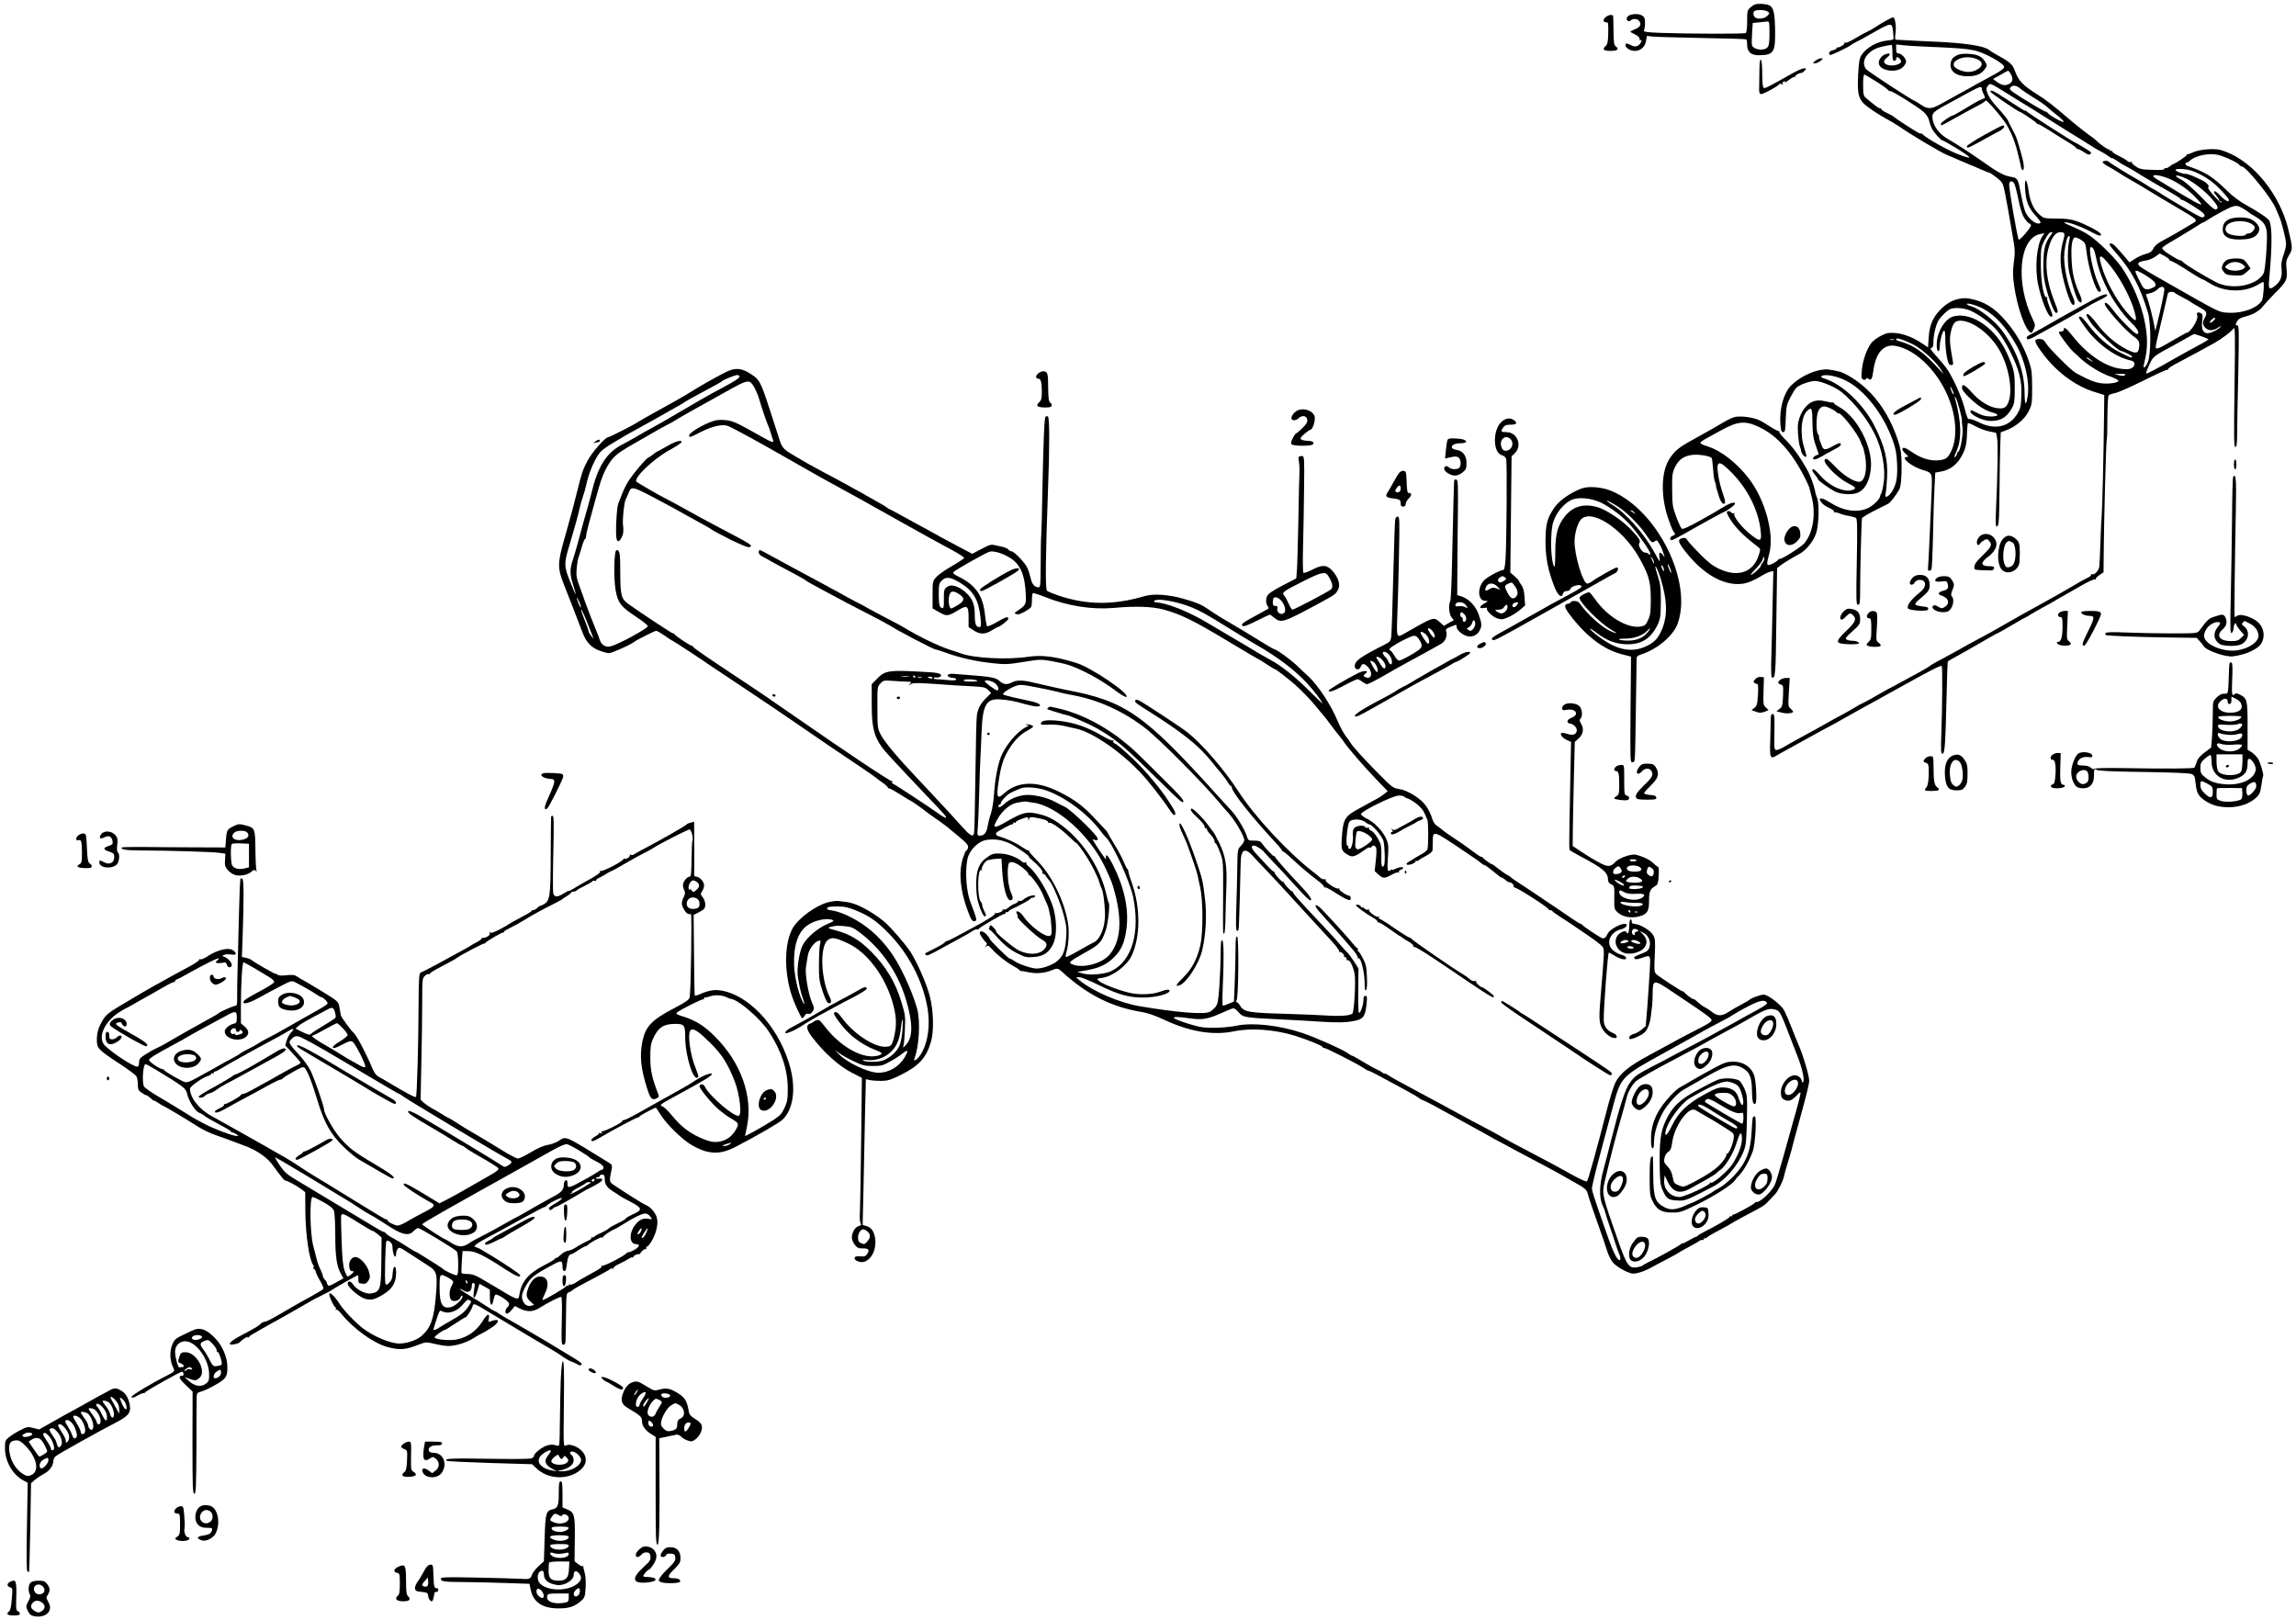 <?xml version="1.0" standalone="no"?>
<!DOCTYPE svg PUBLIC "-//W3C//DTD SVG 20010904//EN"
 "http://www.w3.org/TR/2001/REC-SVG-20010904/DTD/svg10.dtd">
<svg version="1.0" xmlns="http://www.w3.org/2000/svg"
 width="1849pt" height="1305pt" viewBox="0 0 1849 1305"
 preserveAspectRatio="xMidYMid meet">
<g transform="translate(0,1305) scale(0.1,-0.1)"
fill="#000000" stroke="none">
<path d="M14130 13013 c-8 -3 -25 -15 -37 -26 -21 -18 -23 -30 -23 -108 0 -59
-4 -90 -12 -95 -13 -8 -433 -7 -681 1 -107 4 -141 8 -138 18 11 32 12 87 2
105 -23 44 -141 35 -141 -9 0 -19 20 -26 34 -12 13 13 48 13 62 -1 26 -27 17
-53 -26 -70 -22 -9 -40 -18 -40 -21 0 -3 17 -13 38 -23 23 -11 36 -24 36 -35
-1 -9 2 -14 7 -11 13 8 11 -10 -3 -28 -20 -24 -43 -28 -73 -12 -35 18 -45 18
-45 0 0 -22 40 -46 76 -46 45 0 83 33 90 81 l7 40 41 -5 c22 -3 201 -8 396
-12 195 -3 358 -8 363 -11 4 -2 7 -22 7 -43 0 -60 33 -87 101 -85 116 3 128
25 124 216 -3 145 -16 183 -68 193 -35 7 -76 7 -97 -1z m105 -56 c17 -13 17
-15 -3 -35 -24 -24 -80 -30 -100 -10 -16 16 -15 45 1 51 25 11 84 7 102 -6z
m15 -174 c0 -76 -4 -100 -17 -115 -28 -31 -116 -18 -124 19 -3 10 -2 54 1 98
l5 80 50 5 c28 3 58 6 68 7 15 2 17 -9 17 -94z"/>
<path d="M12930 12912 c-24 -19 -20 -42 6 -42 16 0 17 -2 15 -100 -2 -62 -6
-78 -22 -92 -29 -25 -15 -38 41 -38 54 0 72 14 44 35 -16 11 -19 29 -20 122
-1 59 -2 114 -3 121 -2 18 -35 15 -61 -6z"/>
<path d="M15210 12895 c-14 -8 -32 -18 -40 -22 -8 -4 -34 -20 -57 -35 -22 -15
-58 -36 -80 -46 -21 -9 -66 -34 -100 -55 -35 -21 -68 -35 -74 -31 -7 4 -9 3
-6 -3 6 -10 -40 -38 -55 -35 -5 1 -8 -2 -8 -7 0 -5 -13 -12 -30 -16 -28 -6
-38 -23 -23 -38 5 -6 157 67 173 83 3 3 21 13 40 23 19 9 67 35 105 57 182
103 181 103 190 25 4 -31 5 -59 2 -62 -4 -3 -23 -7 -44 -9 -85 -7 -175 -58
-213 -119 -16 -26 -21 -57 -26 -157 -9 -168 3 -206 87 -266 32 -24 90 -61 128
-82 38 -20 89 -51 113 -67 99 -69 336 -210 388 -231 30 -12 73 -31 95 -41 22
-10 58 -25 80 -34 22 -8 66 -27 97 -41 31 -14 61 -26 66 -26 6 0 33 -18 60
-39 47 -37 51 -44 66 -113 8 -40 20 -104 27 -143 6 -38 22 -130 35 -203 22
-122 23 -142 12 -223 -9 -69 -9 -109 1 -181 24 -184 98 -387 141 -388 3 0 11
14 19 31 12 28 12 36 -8 76 -143 294 -112 652 58 688 l35 7 -17 -26 c-46 -70
-62 -256 -33 -391 27 -124 79 -255 103 -255 18 0 17 7 -12 79 -14 34 -22 67
-19 73 4 6 3 8 -3 5 -23 -15 -48 122 -48 263 0 130 1 137 30 195 19 37 37 61
49 64 19 3 19 2 3 -20 -48 -67 -60 -110 -61 -229 -1 -91 4 -134 23 -205 26
-98 65 -195 79 -195 20 0 18 14 -15 96 -62 157 -78 300 -48 419 22 85 57 135
95 135 39 0 42 -9 26 -66 -24 -84 -28 -163 -12 -254 18 -98 62 -238 82 -259
21 -23 29 11 10 51 -49 108 -82 277 -71 367 9 78 24 131 37 131 6 0 8 -10 4
-27 -17 -68 -18 -199 -2 -268 26 -110 58 -208 74 -228 27 -31 35 -3 14 44 -46
102 -64 174 -69 284 -6 117 4 178 28 183 8 1 31 -8 50 -21 31 -21 35 -28 41
-87 15 -136 76 -330 104 -330 19 0 18 9 -11 73 -42 95 -80 287 -57 287 18 0
30 -24 42 -85 37 -188 153 -397 294 -535 43 -41 60 -80 35 -80 -17 0 -143 126
-190 191 -39 52 -69 75 -69 51 0 -29 171 -219 236 -264 40 -27 48 -47 39 -94
-7 -42 -26 -44 -98 -8 -90 46 -173 117 -244 212 -30 39 -61 72 -69 72 -20 0
-18 -5 21 -65 42 -62 215 -226 245 -231 21 -3 90 -38 90 -45 0 -14 -10 -11
-98 33 -91 45 -185 128 -262 231 -23 31 -49 57 -56 57 -20 0 -19 -4 27 -70 96
-141 251 -257 382 -284 34 -8 36 -40 5 -60 -18 -10 -38 -12 -87 -6 -127 16
-270 113 -391 265 -52 65 -70 78 -70 50 0 -8 -9 -15 -20 -15 -11 0 -20 -2 -20
-5 0 -15 88 -134 118 -159 7 -6 32 -28 54 -50 61 -57 163 -120 239 -147 37
-13 67 -28 68 -34 3 -16 -59 -27 -124 -23 -56 4 -114 27 -218 84 -38 21 -206
189 -238 236 -19 31 -30 38 -56 38 -46 0 -43 -19 14 -99 111 -156 270 -278
426 -326 l83 -26 -2 -177 c-4 -336 -14 -747 -19 -797 -3 -27 -7 -124 -10 -215
-3 -91 -7 -178 -9 -194 -4 -31 -41 -70 -57 -60 -5 3 -9 0 -9 -6 0 -6 -12 -16
-27 -22 -16 -7 -71 -38 -123 -69 -52 -31 -160 -92 -240 -136 -157 -86 -198
-109 -335 -188 -49 -29 -135 -76 -190 -105 -55 -29 -104 -56 -110 -60 -5 -4
-46 -26 -90 -50 -142 -76 -170 -92 -185 -104 -8 -7 -51 -32 -95 -56 -44 -24
-105 -57 -135 -73 -30 -17 -78 -43 -106 -57 -28 -15 -83 -46 -122 -69 -39 -22
-79 -44 -89 -48 -10 -3 -29 -14 -43 -23 -14 -9 -61 -36 -105 -60 -44 -23 -93
-50 -110 -60 -50 -29 -124 -70 -235 -130 -58 -32 -121 -67 -140 -79 -19 -11
-43 -21 -52 -21 -21 0 -21 2 -18 173 1 100 -1 117 -14 117 -12 0 -16 -11 -16
-42 0 -24 -2 -101 -4 -171 -5 -144 -1 -154 56 -119 18 11 53 31 78 44 25 14
107 59 183 101 76 42 139 77 141 77 2 0 69 36 147 81 79 45 173 97 209 116 36
20 124 68 195 108 280 156 364 199 372 191 7 -6 5 -327 -3 -543 -5 -140 -3
-163 9 -163 19 0 24 78 33 460 3 151 8 278 10 282 3 4 17 13 32 21 27 14 192
107 305 173 32 19 61 34 63 34 3 0 55 29 115 65 60 36 112 65 115 65 3 0 18 8
32 19 15 10 63 37 107 61 44 24 85 46 90 50 6 4 30 19 55 32 25 14 93 53 152
87 64 37 113 59 120 55 7 -4 10 -4 6 1 -5 5 8 19 27 32 l35 24 1 127 c2 295
20 934 25 944 3 4 5 84 5 177 1 116 5 173 12 179 7 5 30 13 52 17 22 4 124 49
227 100 102 51 189 91 192 87 3 -3 6 -1 6 5 0 6 30 27 68 46 71 37 240 128
307 166 60 34 133 90 151 114 14 20 15 -20 9 -465 -6 -408 -5 -488 6 -488 11
0 14 24 15 108 0 59 4 279 9 490 7 352 6 382 -9 382 -15 0 -15 3 -2 29 11 21
27 31 62 40 69 18 118 45 150 87 16 20 57 64 90 98 99 99 106 113 98 195 -6
64 -4 74 20 116 30 50 30 56 -5 204 -67 282 -278 545 -507 630 -50 19 -75 22
-139 19 -46 -3 -94 -12 -118 -23 -22 -10 -43 -18 -47 -17 -5 1 -8 -2 -8 -7 0
-7 -95 -71 -107 -71 -2 0 -16 -9 -30 -20 -14 -11 -29 -17 -34 -14 -5 3 -9 0
-9 -6 0 -8 -29 -11 -97 -8 -86 3 -103 6 -135 29 -21 14 -35 29 -30 34 4 5 1 5
-6 1 -8 -5 -21 -1 -32 9 -11 10 -42 28 -70 41 -27 13 -50 28 -50 34 0 6 -4 8
-10 5 -5 -3 -10 -1 -10 6 0 7 -3 9 -6 6 -6 -6 -72 40 -104 73 -8 8 -34 28 -58
44 -24 17 -81 62 -127 100 -171 146 -212 178 -300 233 -105 67 -139 103 -166
175 -23 64 -35 74 -170 149 -16 9 -34 21 -41 27 -42 33 -195 56 -448 67 -69 3
-161 7 -205 10 -44 3 -86 5 -94 5 -10 0 -12 10 -7 45 9 55 -2 135 -18 135 -6
0 -22 -7 -36 -15z m30 -270 c0 -51 3 -65 15 -65 8 0 15 7 15 15 0 8 4 15 8 15
12 0 32 -22 32 -36 0 -19 -56 -37 -95 -30 -47 9 -56 33 -22 60 35 28 34 40 0
32 -35 -8 -63 -41 -63 -72 0 -62 137 -87 193 -36 15 14 27 35 27 46 0 25 -38
66 -62 66 -14 0 -18 8 -18 36 l0 36 63 -7 c34 -3 107 -8 162 -10 277 -12 331
-16 400 -30 80 -15 245 -106 245 -134 0 -12 -28 -33 -87 -65 -49 -26 -110 -60
-138 -75 -27 -16 -90 -51 -140 -78 -49 -27 -116 -64 -148 -82 -74 -41 -103
-42 -161 -2 -26 17 -49 31 -51 31 -13 0 -373 235 -387 253 -26 33 -22 79 10
115 42 47 82 63 195 81 4 0 7 -28 7 -64z m955 -175 c20 -38 13 -63 -21 -79
-30 -13 -56 -7 -96 22 l-28 21 58 32 c31 19 60 34 64 34 4 0 15 -14 23 -30z
m-1093 -52 c46 -28 90 -59 99 -69 9 -10 18 -16 21 -13 8 8 229 -130 271 -169
20 -19 38 -46 42 -67 4 -19 14 -48 22 -64 17 -33 72 -96 85 -96 4 0 50 -25
101 -56 148 -91 153 -105 21 -54 -76 29 -248 125 -278 156 -9 8 -16 13 -16 9
0 -3 -10 0 -22 6 -31 16 -192 121 -198 129 -3 4 -26 17 -52 29 -27 13 -48 27
-48 32 0 5 -4 8 -9 7 -5 -2 -27 11 -48 29 -21 17 -50 40 -63 51 -22 18 -25 28
-26 93 -1 67 3 99 11 99 2 0 41 -23 87 -52z m1033 -83 c28 -18 88 -55 135 -84
47 -28 123 -75 170 -105 47 -30 137 -87 200 -126 63 -38 147 -90 185 -115 39
-25 81 -50 95 -56 14 -6 40 -22 57 -35 18 -14 33 -22 33 -19 0 4 14 -4 32 -16
18 -13 46 -30 62 -39 50 -26 109 -61 136 -80 14 -9 72 -43 129 -76 169 -96
186 -107 189 -115 2 -5 9 -9 15 -9 14 0 145 -82 169 -106 19 -19 15 -34 -10
-34 -9 0 -74 35 -144 78 -71 42 -137 82 -146 87 -9 6 -36 23 -59 38 -24 15
-45 27 -47 27 -3 0 -24 13 -48 29 -24 15 -63 40 -88 53 -66 37 -214 129 -220
137 -8 10 -43 7 -47 -4 -1 -6 18 -21 44 -35 26 -14 63 -36 83 -49 19 -13 58
-37 85 -52 70 -40 115 -67 147 -87 40 -25 149 -90 270 -161 129 -76 138 -84
106 -104 -90 -55 -181 -107 -228 -132 -66 -34 -87 -51 -103 -84 -8 -17 -25
-28 -57 -36 -25 -7 -65 -24 -88 -40 l-43 -28 -37 44 c-80 94 -98 111 -117 108
-15 -3 -6 -18 51 -82 118 -134 191 -270 251 -472 27 -89 26 -343 -1 -403 -20
-45 -40 -57 -31 -19 21 91 25 120 25 184 0 179 -80 416 -202 597 -51 75 -184
207 -262 260 -31 22 -94 54 -139 72 -57 24 -74 34 -55 34 35 0 141 -40 217
-82 55 -30 82 -34 67 -9 -11 18 -128 78 -193 100 -46 16 -88 21 -162 21 -93 0
-102 2 -130 26 -53 44 -82 106 -95 200 -13 97 -33 110 -28 19 5 -100 26 -157
82 -218 27 -30 47 -57 43 -61 -27 -26 -104 33 -126 97 -9 23 -22 81 -31 129
-24 130 -27 135 -82 144 -53 8 -106 36 -228 123 -107 75 -208 140 -280 182
-67 39 -112 97 -122 157 -8 54 -3 59 156 144 36 19 99 54 141 77 83 45 99 49
99 26 0 -9 7 -29 15 -45 14 -27 14 -29 -13 -39 -27 -10 -66 -32 -173 -97 -31
-19 -59 -34 -62 -34 -16 0 -97 -56 -97 -67 0 -7 2 -13 5 -13 3 0 56 29 118 64
62 35 140 77 175 95 34 17 62 36 62 41 0 19 138 -140 170 -195 55 -97 78 -164
116 -342 2 -13 9 -23 15 -23 11 0 9 49 -4 95 -42 156 -47 171 -82 235 -16 30
-29 57 -30 60 -1 12 -44 66 -97 123 -32 34 -64 81 -72 104 -13 37 -12 43 2 61
15 19 18 19 47 5 16 -9 53 -30 80 -48z m134 22 c15 -13 62 -45 106 -72 44 -26
96 -62 115 -80 19 -17 56 -48 83 -69 26 -20 47 -42 47 -47 0 -12 -111 48 -128
70 -7 9 -14 14 -16 11 -3 -5 -189 106 -257 153 -33 23 -38 31 -29 43 18 21 50
17 79 -9z m1617 -541 c66 -23 139 -59 147 -73 4 -7 13 -13 19 -13 36 0 246
-260 278 -345 6 -16 18 -43 25 -60 20 -43 55 -183 55 -220 0 -17 -9 -58 -21
-90 -16 -45 -20 -73 -15 -115 6 -64 -11 -102 -62 -139 -39 -27 -45 -17 -38 62
24 254 25 414 2 468 -9 20 -83 70 -191 130 -48 26 -108 71 -150 113 -119 116
-171 149 -317 199 -19 7 -25 27 -9 27 5 0 16 6 23 13 51 49 176 71 254 43z
m-159 -155 c58 -30 100 -62 152 -115 39 -41 71 -79 71 -85 0 -22 -27 -10 -65
29 -38 39 -55 49 -55 32 0 -5 9 -18 20 -30 11 -12 20 -26 20 -32 0 -5 5 -10
10 -10 6 0 10 -5 10 -11 0 -7 -26 17 -59 52 -36 40 -54 67 -48 71 15 9 -12 38
-55 59 -68 33 -109 49 -127 49 -29 0 -81 21 -81 32 0 7 23 9 64 6 48 -4 82
-15 143 -47z m-291 -18 c78 -27 164 -82 233 -150 35 -35 61 -66 58 -70 -4 -3
-39 13 -79 37 -40 23 -84 49 -98 57 -14 8 -45 27 -70 43 -25 16 -66 41 -92 56
-27 15 -48 31 -48 36 0 13 42 9 96 -9z m174 -13 c61 -31 154 -105 203 -162 50
-59 56 -75 32 -85 -11 -4 -50 29 -123 105 -59 60 -126 119 -149 131 -52 26
-66 44 -26 35 15 -4 44 -15 63 -24z m-1391 -34 c6 -7 22 -65 35 -130 17 -84
31 -127 51 -156 15 -22 32 -40 37 -40 5 0 11 -6 14 -13 5 -13 -91 -126 -99
-117 -10 11 -77 397 -77 443 0 29 20 36 39 13z m1851 -209 c19 -12 37 -24 40
-27 3 -4 26 -19 53 -34 60 -36 83 -65 91 -118 8 -57 -10 -312 -25 -339 -53
-100 -255 -137 -382 -72 -88 45 -244 140 -264 160 -13 12 -23 20 -23 17 0 -7
-52 22 -105 57 -25 17 -44 36 -43 41 2 6 20 20 40 32 19 11 68 41 109 65 41
24 97 59 126 77 28 19 54 34 58 34 4 0 20 9 36 21 16 11 71 43 122 70 98 51
106 52 167 16z m-600 -409 c0 -4 4 -8 10 -8 11 0 79 -40 182 -107 37 -23 71
-43 76 -43 4 0 29 -13 55 -30 117 -74 278 -79 392 -12 20 12 38 22 41 22 10 0
2 -127 -10 -149 -35 -63 -162 -108 -281 -99 -70 6 -57 -1 -485 243 -205 116
-230 133 -230 149 0 15 12 20 71 30 19 4 50 17 69 31 l33 24 39 -21 c21 -12
38 -25 38 -30z m-459 -70 c74 -97 150 -244 178 -345 23 -86 15 -91 -42 -30
-81 87 -165 229 -208 350 -54 154 -32 161 72 25z m280 -63 c75 -48 87 -74 44
-93 -45 -21 -69 -15 -87 21 -56 109 -59 117 -42 117 8 0 47 -20 85 -45z m139
-107 c0 -20 -32 -173 -63 -293 l-10 -40 -18 90 c-11 50 -28 116 -38 147 l-20
58 38 10 c21 5 46 19 56 30 25 28 55 26 55 -2z m84 -26 c3 -4 31 -21 63 -37
32 -16 60 -32 63 -36 3 -3 33 -21 67 -40 65 -35 72 -47 48 -89 -20 -35 -18
-57 5 -80 26 -26 64 -25 103 2 20 14 27 16 19 6 -20 -25 -90 -57 -113 -51 -31
8 -42 40 -34 99 5 46 4 54 -14 63 -22 12 -34 2 -26 -21 11 -29 -56 -138 -86
-138 -4 0 -52 -27 -107 -59 -120 -71 -142 -79 -142 -55 0 10 14 74 31 143 27
112 49 209 65 279 3 15 12 22 29 22 13 0 26 -4 29 -8z m326 -206 c0 -3 -7 -12
-16 -20 -23 -23 -40 -19 -19 4 16 18 35 26 35 16z m-112 -144 c29 -10 54 -21
57 -24 3 -2 -32 -24 -78 -48 -45 -24 -129 -70 -187 -103 -167 -96 -231 -129
-236 -124 -3 3 8 34 25 70 32 69 27 65 216 167 17 9 55 31 85 48 30 17 57 32
60 32 3 0 29 -8 58 -18z m-886 -194 c13 -13 17 -18 8 -12 -8 6 -24 16 -35 22
-11 6 -15 12 -8 12 7 0 22 -10 35 -22z m271 -119 c-8 -8 -22 -8 -50 -1 l-38
10 50 1 c36 1 46 -2 38 -10z"/>
<path d="M15765 12607 c-38 -17 -52 -35 -56 -68 -9 -65 47 -105 142 -103 65 1
104 18 133 57 19 26 19 30 6 54 -26 46 -62 65 -131 69 -41 3 -75 0 -94 -9z
m153 -32 c52 -21 55 -55 6 -84 -42 -25 -89 -27 -143 -5 -51 20 -63 50 -30 75
41 31 109 37 167 14z"/>
<path d="M16030 12311 c0 -9 223 -161 235 -161 9 0 130 -81 137 -93 4 -7 8 -9
8 -5 0 4 42 -20 93 -52 50 -33 120 -76 155 -97 34 -20 62 -41 62 -45 0 -4 6
-8 13 -8 7 0 30 -12 51 -26 27 -19 41 -23 49 -15 6 6 9 12 6 15 -11 10 -119
76 -124 76 -10 0 -389 243 -397 255 -4 5 -8 7 -8 3 0 -4 -39 19 -87 51 -173
114 -193 124 -193 102z"/>
<path d="M15978 11962 c-76 -42 -138 -83 -138 -89 0 -21 1 -21 152 62 40 23
90 50 111 60 35 19 51 46 25 44 -7 0 -75 -35 -150 -77z"/>
<path d="M17953 11285 c-37 -16 -53 -42 -53 -84 0 -62 58 -88 177 -78 69 5
103 27 117 73 8 27 -27 72 -70 90 -42 18 -130 17 -171 -1z m162 -30 c20 -8 38
-21 41 -30 8 -19 -23 -55 -47 -55 -10 0 -21 -4 -24 -10 -8 -13 -70 -13 -117 0
-38 11 -52 31 -43 61 15 45 120 64 190 34z"/>
<path d="M17939 10959 c-15 -6 -33 -23 -39 -40 -11 -27 -10 -34 7 -57 18 -24
28 -27 86 -30 60 -3 68 -1 98 26 l33 29 -19 29 c-10 16 -26 34 -34 41 -19 15
-95 15 -132 2z m122 -39 c24 -20 24 -20 5 -35 -11 -8 -40 -15 -66 -15 -26 0
-55 7 -66 15 -19 15 -19 15 5 35 14 12 38 20 61 20 23 0 47 -8 61 -20z"/>
<path d="M14619 12560 c-24 -19 -24 -19 -3 -20 12 0 32 9 45 20 24 19 24 19 3
20 -12 0 -32 -9 -45 -20z"/>
<path d="M14169 12498 c0 -40 -1 -102 -2 -138 -2 -52 1 -65 14 -68 15 -3 141
65 147 80 2 4 10 4 19 1 10 -4 14 -2 10 4 -4 6 0 14 9 17 10 4 13 2 8 -6 -4
-6 8 0 28 15 19 15 40 27 46 27 7 0 12 4 12 9 0 8 36 26 50 24 3 0 13 8 23 18
16 18 16 19 -5 19 -11 0 -51 -17 -87 -37 -207 -117 -229 -128 -238 -120 -9 9
-11 36 -12 140 -1 106 -21 120 -22 15z"/>
<path d="M16860 10639 c-77 -42 -243 -133 -270 -149 -86 -50 -192 -110 -223
-126 -44 -21 -51 -29 -42 -44 4 -7 28 1 63 21 232 127 394 219 421 238 14 10
56 33 94 51 37 18 67 37 67 41 0 18 -37 7 -110 -32z"/>
<path d="M15765 10641 c-50 -12 -95 -40 -140 -86 -61 -63 -86 -124 -93 -221
l-5 -82 -43 29 c-73 50 -152 81 -220 87 -55 4 -70 1 -116 -22 -29 -15 -64 -40
-77 -57 -37 -48 -69 -137 -77 -216 -6 -65 -5 -73 12 -80 11 -4 19 -2 22 6 3 9
7 9 18 1 21 -18 31 -4 39 56 19 153 83 226 182 208 171 -31 359 -225 438 -453
53 -150 55 -304 5 -401 -25 -50 -40 -60 -97 -67 -67 -7 -144 16 -217 67 -53
37 -76 43 -76 20 0 -5 12 -21 27 -35 22 -20 24 -25 10 -25 -58 0 34 -77 127
-105 79 -24 77 -19 71 -184 -6 -153 -26 -600 -29 -615 -2 -17 22 -16 29 1 3
10 9 137 12 283 3 146 8 317 12 380 l6 114 45 8 c71 12 128 54 166 122 34 61
43 101 45 201 1 33 4 63 6 67 2 4 29 -7 60 -24 30 -17 81 -36 111 -42 l57 -12
8 -44 c8 -43 4 -289 -9 -577 -4 -88 -3 -133 4 -133 19 0 21 29 24 277 1 136 4
300 6 364 l4 117 43 16 c80 31 151 91 182 154 27 54 28 64 28 192 0 115 -4
145 -24 205 -37 108 -87 202 -157 292 -94 120 -175 180 -279 208 -63 16 -92
17 -140 6z m209 -79 c96 -52 184 -150 265 -293 69 -124 108 -297 90 -409 -14
-88 -24 -75 -25 33 -2 169 -66 340 -186 501 -55 73 -177 169 -239 188 -22 6
-39 14 -39 19 0 13 83 -11 134 -39z m-108 -13 c72 -32 166 -101 217 -161 64
-76 151 -247 177 -348 17 -66 21 -106 18 -180 -3 -85 -7 -101 -34 -145 -64
-104 -181 -130 -305 -67 -36 18 -72 30 -80 27 -11 -4 -20 16 -38 87 -24 95
-99 259 -148 326 -15 20 -52 64 -82 97 -42 46 -51 61 -38 63 13 3 17 14 17 50
0 54 22 143 43 175 22 33 69 78 92 88 37 15 112 9 161 -12z m-453 -276 c71
-38 187 -145 221 -205 l18 -33 -26 30 c-132 149 -214 207 -343 241 -7 2 -13 8
-13 13 0 15 67 -7 143 -46z m-160 40 c-7 -2 -21 -2 -30 0 -10 3 -4 5 12 5 17
0 24 -2 18 -5z m475 -416 c7 -16 8 -26 3 -23 -5 3 -14 20 -20 38 -13 38 0 26
17 -15z m52 -140 c12 -42 20 -82 19 -89 -1 -7 1 -33 5 -58 8 -49 -16 -192 -34
-198 -5 -2 -10 -9 -10 -17 0 -7 -7 -18 -15 -25 -10 -8 -7 6 9 41 45 100 43
235 -9 429 -5 19 -4 21 4 9 6 -9 20 -50 31 -92z"/>
<path d="M15735 10503 c-69 -17 -134 -120 -138 -218 -1 -39 2 -59 11 -62 8 -3
12 8 13 34 1 50 21 126 35 130 7 2 10 -23 10 -74 0 -43 6 -106 13 -140 11 -52
17 -63 34 -63 16 0 18 5 14 28 -26 147 -29 181 -17 236 16 79 39 100 97 92 99
-13 229 -118 297 -240 75 -133 107 -324 70 -415 -18 -46 -39 -56 -98 -47 -61
10 -138 58 -197 126 -57 64 -79 74 -79 37 0 -15 20 -42 58 -78 70 -68 128
-105 187 -121 61 -16 51 -33 -18 -32 -40 1 -68 9 -103 28 -26 14 -49 24 -52
22 -25 -26 87 -86 160 -86 82 0 131 30 171 105 19 35 22 56 22 160 0 126 -5
147 -58 270 -88 205 -283 344 -432 308z"/>
<path d="M15890 10096 c-41 -24 -76 -50 -78 -59 -2 -10 -1 -17 2 -17 18 0 176
94 173 103 -6 20 -21 15 -97 -27z"/>
<path d="M5840 10051 c-73 -37 -213 -116 -275 -156 -28 -18 -78 -47 -110 -65
-186 -103 -311 -173 -320 -180 -24 -18 -224 -120 -235 -120 -26 0 -136 -126
-171 -195 -38 -74 -43 -91 -83 -250 -30 -122 -43 -168 -97 -360 -61 -214 -61
-247 -6 -387 40 -100 84 -215 149 -384 28 -75 69 -119 134 -143 30 -12 65 -21
79 -21 22 0 172 67 198 88 20 17 170 92 182 92 6 0 37 -18 69 -40 31 -22 59
-40 62 -40 4 0 258 -166 279 -183 6 -4 141 -94 300 -200 160 -107 340 -228
400 -270 61 -42 182 -125 270 -185 88 -59 210 -141 270 -182 61 -41 112 -77
115 -80 3 -3 26 -21 53 -40 26 -18 47 -37 47 -42 0 -4 6 -8 13 -8 6 0 47 -23
90 -50 43 -28 80 -50 83 -50 4 0 103 -69 120 -85 6 -5 22 -17 34 -25 38 -25
145 -103 150 -109 3 -3 25 -22 50 -42 96 -78 112 -96 105 -118 -3 -12 -10 -21
-14 -21 -4 0 -16 -28 -27 -62 -35 -115 -22 -258 39 -422 28 -77 39 -91 61 -83
12 5 11 15 -8 69 -13 35 -26 70 -29 78 -35 85 -47 250 -26 352 15 72 87 144
155 154 67 10 126 0 191 -31 53 -26 165 -105 149 -105 -4 0 7 -12 26 -27 52
-43 88 -87 83 -100 -2 -7 0 -12 6 -10 6 1 16 -7 22 -18 7 -10 18 -26 26 -35
28 -30 90 -177 116 -275 23 -85 26 -113 21 -186 -7 -102 -23 -146 -70 -187
-36 -32 -118 -62 -167 -62 -40 0 -142 34 -177 59 -17 11 -34 21 -40 21 -11 0
-162 148 -162 160 0 4 -11 19 -25 34 -26 28 -55 35 -55 12 0 -13 36 -65 54
-78 6 -4 4 -14 -5 -25 -13 -16 -12 -17 2 -5 14 11 21 8 46 -20 40 -46 120
-109 173 -137 25 -14 48 -29 51 -34 3 -5 9 -8 13 -7 3 1 31 -4 60 -10 62 -13
129 -7 182 15 49 20 54 19 89 -13 200 -183 399 -283 640 -322 45 -7 109 -29
179 -62 207 -97 395 -128 560 -94 141 29 326 16 494 -35 99 -31 222 -81 222
-90 0 -5 7 -9 15 -9 17 0 275 -132 318 -162 15 -11 33 -21 40 -22 7 -1 35 -14
62 -29 28 -15 107 -58 177 -95 69 -37 140 -77 157 -89 17 -13 34 -23 39 -23 5
0 46 -21 93 -46 46 -26 154 -85 239 -131 85 -47 171 -94 190 -105 19 -12 71
-40 115 -63 44 -23 103 -55 130 -70 28 -15 100 -53 162 -86 61 -32 129 -68
150 -80 87 -50 121 -69 178 -101 40 -22 62 -42 67 -58 12 -45 66 -203 103
-305 20 -55 45 -128 55 -162 10 -34 31 -78 47 -98 26 -32 97 -75 150 -90 27
-8 93 11 153 43 25 14 83 45 130 69 47 25 90 48 95 53 6 4 41 24 78 44 38 20
78 42 89 51 12 8 25 12 30 9 4 -3 8 0 8 7 0 7 3 10 6 6 3 -3 14 2 25 11 10 9
54 34 98 57 43 22 85 46 92 51 8 6 62 36 122 68 147 77 145 76 186 120 20 22
41 44 47 50 21 21 62 103 69 137 4 19 18 70 32 114 13 44 26 87 28 95 4 21 35
133 94 349 28 101 51 198 51 215 0 45 -50 211 -90 301 -5 11 -28 67 -50 124
-22 57 -50 121 -61 142 -22 45 -131 129 -166 129 -24 0 -105 -29 -113 -41 -3
-3 -32 -21 -65 -38 -33 -17 -81 -45 -107 -62 -54 -35 -88 -34 -136 5 -15 12
-39 28 -54 35 -14 7 -40 26 -57 42 -17 15 -31 26 -31 23 0 -8 -54 29 -72 50
-10 10 -18 16 -18 13 0 -7 -190 117 -213 139 -15 16 -17 32 -11 148 5 117 4
135 -13 166 -21 37 -107 88 -150 89 -16 1 -23 7 -23 22 0 11 -4 17 -10 14 -5
-3 -10 -28 -10 -55 0 -27 -4 -52 -10 -55 -5 -3 -10 -1 -10 4 0 20 -41 11 -65
-14 -43 -42 -27 -114 32 -144 50 -26 146 -4 177 40 24 34 20 69 -11 102 l-28
29 31 -15 c37 -19 58 -64 49 -106 -8 -36 -16 -43 -77 -66 -27 -10 -48 -21 -48
-26 0 -17 20 -18 60 -4 76 27 73 31 65 -112 -4 -71 -13 -197 -19 -282 l-13
-155 -34 -29 c-19 -15 -47 -31 -62 -34 -28 -6 -46 -27 -33 -40 8 -8 86 24 114
47 29 24 48 72 57 140 3 30 8 69 10 85 2 17 4 60 4 96 2 116 4 116 181 -3 301
-202 305 -205 288 -225 -6 -8 -55 -36 -107 -62 -53 -27 -128 -66 -166 -87 -39
-22 -138 -75 -219 -119 -170 -91 -244 -152 -279 -228 -14 -29 -46 -133 -71
-232 -81 -314 -146 -549 -156 -559 -5 -5 -53 16 -117 52 -143 79 -202 111
-363 195 -74 38 -160 84 -190 102 -30 18 -98 55 -150 82 -101 53 -138 73 -345
186 -71 38 -157 84 -190 102 -176 94 -222 120 -247 137 -16 11 -28 16 -28 12
0 -4 -8 0 -17 8 -10 8 -27 18 -38 22 -17 6 -86 45 -180 101 -11 7 -24 13 -30
14 -5 1 -17 8 -25 15 -30 26 -257 128 -369 166 -188 63 -401 87 -531 60 -85
-18 -233 -23 -295 -10 -71 14 -203 59 -211 71 -7 12 35 11 134 -3 98 -13 142
-5 259 48 41 19 80 34 87 34 7 0 26 -15 42 -34 36 -40 47 -42 344 -56 113 -6
255 -13 315 -18 139 -9 206 -7 276 7 68 14 84 37 94 134 6 57 4 67 -9 67 -12
0 -16 -10 -16 -35 0 -40 -27 -112 -37 -101 -4 4 -6 85 -5 182 l2 175 -36 56
c-20 31 -44 63 -54 72 -10 9 -37 39 -60 66 -42 50 -71 81 -270 292 -58 62
-105 116 -105 122 0 6 -3 11 -7 11 -12 1 -68 61 -68 72 0 6 -3 9 -6 5 -6 -6
-69 61 -69 75 0 4 -4 9 -10 10 -9 2 -54 49 -144 148 -35 39 -40 60 -12 60 17
0 68 -33 82 -53 3 -5 37 -41 75 -81 38 -39 110 -116 159 -171 103 -113 126
-135 137 -135 22 0 -9 44 -87 126 -90 94 -190 207 -197 223 -4 9 -7 12 -7 6
-1 -10 -73 65 -98 103 -12 18 -25 22 -63 22 -47 0 -49 1 -60 38 -19 58 -83
163 -130 211 -14 14 -63 69 -110 120 -588 652 -738 756 -1220 846 -25 5 -148
32 -267 60 -78 19 -131 18 -163 0 -38 -22 -71 -18 -101 11 -29 27 -65 34 -264
49 -38 3 -85 7 -103 8 -41 4 -64 -9 -42 -23 8 -5 25 -10 38 -10 12 0 22 -5 22
-11 0 -9 -20 -10 -67 -6 -38 4 -78 7 -90 7 -13 0 -23 4 -23 9 0 5 8 7 18 5 9
-2 24 0 32 5 25 17 -3 32 -66 36 -344 22 -375 18 -441 -51 l-43 -44 0 -158 c0
-223 24 -294 148 -427 98 -106 203 -217 301 -320 137 -143 155 -164 149 -170
-3 -4 -25 8 -49 25 -104 74 -373 250 -381 250 -5 0 -6 6 -2 13 4 6 4 9 -1 5
-8 -7 -368 233 -785 523 -63 44 -133 92 -154 106 -22 14 -44 30 -50 35 -6 5
-94 64 -196 132 -304 201 -415 277 -418 287 -2 5 -8 9 -13 9 -11 0 -133 81
-137 92 -2 5 -8 8 -14 8 -9 0 -256 163 -358 236 -57 41 -64 69 -65 249 0 161
-4 185 -30 185 -20 0 -25 -217 -8 -319 17 -104 43 -138 164 -217 55 -36 98
-71 96 -77 -7 -22 -238 -147 -299 -162 -41 -10 -75 10 -88 52 -7 21 -18 52
-26 68 -17 39 -84 212 -95 245 -4 14 -22 63 -39 110 -28 75 -31 93 -26 152 3
37 10 78 15 90 5 13 17 51 27 86 10 34 21 62 26 62 4 0 8 10 8 23 0 12 11 60
24 107 13 47 36 132 52 190 43 160 68 224 110 289 42 64 77 90 239 181 55 31
123 70 150 86 28 16 68 38 90 49 22 11 42 22 45 25 5 6 219 127 335 190 33 18
90 50 127 71 97 54 133 66 153 49 22 -18 54 -81 70 -139 20 -68 55 -172 70
-206 7 -16 18 -46 23 -65 5 -19 13 -43 17 -52 11 -28 -8 -22 -93 26 -205 116
-232 128 -296 133 -51 4 -73 1 -123 -19 -78 -32 -163 -86 -163 -104 0 -20 6
-18 90 25 95 49 179 68 223 50 39 -15 262 -137 492 -269 205 -118 315 -179
415 -233 95 -51 159 -87 510 -284 157 -88 331 -184 387 -213 55 -30 99 -58 97
-64 -3 -6 -48 -36 -100 -66 -53 -30 -109 -70 -125 -88 -28 -32 -29 -36 -29
-142 l0 -110 53 -30 c60 -35 71 -34 152 15 75 45 85 38 85 -61 l0 -74 41 -27
c51 -34 93 -33 147 1 23 14 44 26 47 26 15 0 85 55 85 66 0 22 -18 17 -93 -26
-39 -23 -74 -37 -78 -33 -4 4 -12 46 -17 93 -16 151 -73 235 -203 301 -52 26
-59 33 -48 44 21 20 261 155 288 162 33 8 98 -10 157 -45 91 -52 130 -143 135
-311 3 -68 -2 -76 -71 -123 -23 -15 -23 -17 -7 -23 19 -8 49 4 100 38 24 16
27 25 27 72 0 30 3 56 8 58 4 3 50 -12 103 -33 176 -70 374 -101 546 -86 175
16 307 12 399 -12 142 -38 241 -86 548 -271 120 -72 220 -131 223 -131 2 0 31
-18 64 -40 33 -22 63 -40 67 -40 8 0 110 -79 162 -125 63 -56 133 -130 189
-200 31 -38 59 -72 62 -75 3 -3 25 -32 49 -65 24 -33 50 -66 58 -74 7 -8 21
-26 30 -40 29 -46 164 -202 262 -304 l95 -99 -29 -23 c-28 -23 -44 -31 -193
-112 -127 -68 -137 -85 -148 -250 -5 -89 0 -101 60 -133 29 -15 54 -6 134 52
13 10 27 15 31 13 5 -3 11 -1 15 5 11 17 32 11 38 -11 3 -12 2 -58 -4 -103
l-9 -81 30 -27 c37 -34 49 -35 106 -3 25 14 50 22 56 19 6 -4 8 -2 4 4 -3 6 3
13 14 17 11 3 20 11 20 16 0 11 -40 5 -69 -11 -12 -6 -21 -8 -21 -4 0 3 -6 1
-14 -5 -21 -17 -26 7 -20 86 3 38 5 84 4 103 -3 77 -81 180 -171 226 -27 13
-49 30 -49 38 0 22 258 149 304 149 21 0 41 -4 45 -9 3 -5 12 -10 20 -12 37
-8 119 -72 136 -108 11 -22 19 -41 20 -44 0 -3 4 -11 9 -19 10 -15 10 -212 1
-242 -3 -9 -29 -29 -58 -44 -28 -16 -54 -31 -57 -34 -3 -3 -17 -12 -33 -20
-15 -8 -24 -18 -19 -23 11 -11 72 10 72 25 0 6 3 8 6 4 3 -3 11 -1 18 4 6 6
33 23 61 37 27 15 50 34 51 42 1 8 2 41 2 73 3 93 -4 95 265 -86 64 -42 123
-84 131 -93 9 -8 16 -12 16 -9 0 6 49 -30 97 -70 33 -27 39 -31 46 -32 5 -1
20 -10 33 -22 13 -11 24 -18 24 -16 0 3 9 1 20 -5 11 -6 20 -17 20 -25 0 -8 4
-14 8 -13 13 5 272 -161 272 -174 0 -4 6 -8 14 -8 8 0 16 -3 18 -8 2 -4 30
-25 63 -46 33 -21 71 -46 85 -55 14 -10 74 -51 133 -91 60 -40 115 -83 123
-95 15 -23 14 -39 -11 -340 -21 -241 -20 -270 10 -322 25 -41 68 -73 100 -73
26 0 17 27 -14 40 -51 21 -76 56 -76 108 0 108 32 529 41 540 1 2 19 -8 41
-21 43 -28 89 -41 97 -28 8 12 -12 27 -46 35 -14 3 -40 18 -57 32 -64 54 -27
149 66 171 40 9 60 43 26 43 -38 0 -123 -49 -135 -77 -15 -34 -28 -44 -47 -38
-21 8 -156 98 -159 107 -2 4 -8 8 -13 8 -5 0 -39 21 -75 46 -36 25 -103 70
-147 100 -45 29 -86 57 -92 62 -5 4 -53 36 -105 70 -132 86 -131 86 -146 100
-7 6 -15 12 -19 12 -6 0 -81 54 -112 80 -7 5 -15 10 -18 10 -8 0 -69 44 -73
53 -2 4 -8 7 -14 7 -6 0 -32 17 -59 38 -53 40 -117 85 -189 132 -25 16 -54 37
-65 47 -11 10 -31 25 -45 34 -16 10 -30 34 -39 64 -7 26 -28 68 -46 93 -41 61
-150 129 -219 138 -46 7 -55 13 -160 119 -117 118 -215 225 -230 253 -5 9 -22
34 -39 55 -16 20 -45 74 -64 119 -55 132 -156 286 -237 362 -17 15 -60 55 -94
88 -56 52 -161 128 -177 128 -3 0 -34 17 -68 38 -138 85 -260 158 -300 181
-40 22 -123 74 -177 111 -50 34 -90 50 -196 80 -115 32 -235 40 -304 20 -253
-75 -468 -73 -699 5 -41 14 -81 31 -89 37 -15 13 -12 273 8 818 13 337 13 577
-1 586 -6 3 -15 2 -19 -2 -10 -10 -17 -187 -26 -623 -3 -172 -7 -325 -9 -340
-2 -14 -4 -113 -4 -218 -1 -177 -2 -193 -18 -193 -31 1 -52 25 -62 71 -6 24
-17 62 -26 83 -17 41 -108 136 -129 136 -8 0 -19 6 -25 14 -6 7 -24 16 -39 20
-15 3 -44 10 -66 15 -34 8 -45 6 -112 -30 l-74 -39 -105 55 c-57 30 -121 64
-142 76 -21 12 -85 48 -143 79 -58 31 -143 78 -189 103 -46 26 -86 47 -89 47
-3 0 -13 6 -21 14 -9 7 -47 30 -86 51 -38 21 -74 41 -80 45 -5 4 -41 24 -80
45 -38 21 -90 49 -115 63 -25 14 -88 48 -140 75 -52 28 -108 59 -125 68 -16
10 -61 36 -100 58 -102 59 -115 72 -135 132 -9 30 -48 148 -85 263 -74 226
-79 233 -170 287 -64 37 -112 37 -185 0z m115 -30 c7 -12 -30 -37 -145 -98
-83 -43 -203 -112 -400 -228 -30 -18 -93 -54 -140 -80 -47 -25 -112 -62 -145
-82 -33 -19 -85 -48 -116 -64 -126 -66 -195 -175 -247 -394 -11 -44 -26 -102
-35 -130 -13 -44 -33 -114 -84 -305 -9 -30 -21 -73 -29 -95 -26 -79 -26 -118
0 -201 14 -43 24 -79 22 -81 -1 -2 -22 45 -45 104 -50 123 -50 147 -5 293 34
113 74 255 84 306 5 22 15 58 23 80 8 21 23 75 33 119 20 90 72 206 112 248
15 16 63 50 107 75 44 26 87 52 96 57 9 6 59 33 110 61 79 43 157 87 329 185
14 8 32 19 40 25 8 6 60 35 115 64 134 72 168 90 182 102 14 12 103 47 120 48
6 0 14 -4 18 -9z m1783 -1668 c104 -65 145 -139 159 -285 5 -56 3 -68 -9 -68
-29 0 -38 24 -38 97 0 54 -6 84 -21 116 -38 77 -144 141 -192 116 -33 -18 -37
-28 -36 -102 2 -74 -3 -86 -26 -67 -11 9 -15 34 -15 102 0 82 2 91 26 114 32
33 71 27 152 -23z m-8 -92 c41 -29 37 -52 -15 -83 -25 -16 -50 -28 -54 -28
-22 0 -29 87 -10 121 12 23 37 19 79 -10z m-3052 -101 c0 -17 -22 32 -32 70
-3 14 3 7 13 -15 11 -22 19 -47 19 -55z m4804 36 c122 -32 189 -65 383 -186
88 -55 200 -123 249 -151 178 -102 314 -205 416 -316 53 -58 120 -146 120
-158 0 -2 -49 45 -108 103 -119 118 -225 202 -317 251 -33 18 -80 45 -105 60
-25 15 -112 68 -195 116 -82 48 -170 100 -195 115 -149 91 -335 166 -423 169
-10 1 -15 6 -12 11 11 17 89 11 187 -14z m-4756 -152 c20 -49 40 -100 45 -114
l9 -25 -20 25 c-11 14 -20 30 -20 36 0 6 -11 37 -24 70 -13 32 -27 70 -31 84
-15 49 5 13 41 -76z m2592 -441 c-16 -2 -40 -2 -55 0 -16 2 -3 4 27 4 30 0 43
-2 28 -4z m52 -3 c0 -5 -2 -10 -4 -10 -3 0 -8 5 -11 10 -3 6 -1 10 4 10 6 0
11 -4 11 -10z m53 -7 c-7 -2 -21 -2 -30 0 -10 3 -4 5 12 5 17 0 24 -2 18 -5z
m87 -2 c0 -5 -9 -7 -20 -4 -11 3 -20 7 -20 9 0 2 9 4 20 4 11 0 20 -4 20 -9z
m355 -21 c14 -6 2 -9 -42 -9 -36 -1 -63 3 -63 9 0 12 77 12 105 0z m-556 -10
c30 0 32 -2 20 -17 -13 -16 -12 -17 4 -4 14 11 42 12 145 6 70 -4 136 -9 147
-10 11 -1 85 -6 164 -10 135 -7 146 -9 169 -32 l24 -25 -42 -41 c-44 -44 -63
-79 -73 -137 -4 -19 -9 -237 -12 -485 -3 -247 -8 -458 -11 -467 -9 -32 -31
-19 -100 58 -38 42 -80 89 -94 104 -86 92 -231 249 -265 284 -157 165 -260
289 -291 347 -27 53 -28 58 -28 221 -1 164 -1 167 24 193 24 26 27 27 105 21
44 -3 95 -6 114 -6z m702 -11 c27 -19 40 -59 19 -59 -13 0 -99 63 -99 73 -2
15 52 6 80 -14z m344 -36 c44 -8 114 -23 155 -33 41 -11 91 -22 110 -25 216
-37 419 -128 603 -269 113 -87 492 -469 604 -609 6 -8 36 -42 66 -75 55 -62
127 -185 127 -218 0 -10 -12 -31 -27 -46 -27 -28 -27 -30 -29 -181 -1 -83 -5
-229 -8 -324 -4 -114 -3 -174 4 -178 6 -3 12 0 14 7 3 7 7 137 11 288 3 151 7
284 9 295 8 65 39 71 88 19 18 -20 51 -55 73 -78 74 -76 236 -251 390 -421 55
-60 133 -145 173 -188 44 -47 70 -82 66 -90 -4 -7 -3 -9 1 -4 11 9 46 -23 39
-35 -3 -4 0 -7 8 -6 7 2 12 -5 12 -14 -1 -9 4 -14 11 -12 14 6 40 -44 53 -104
12 -53 -2 -310 -17 -325 -17 -17 -103 -23 -216 -15 -55 4 -197 9 -315 13 -302
8 -344 15 -373 65 -10 17 -23 30 -29 30 -7 0 -7 4 0 13 16 19 20 509 5 514
-10 4 -13 -20 -13 -95 0 -54 -3 -173 -6 -263 l-7 -165 -41 -17 c-23 -9 -44
-17 -48 -17 -4 0 -5 55 -2 123 11 246 10 400 -3 404 -10 4 -13 -22 -13 -109 0
-62 -5 -178 -10 -256 -9 -126 -13 -147 -32 -172 -13 -15 -33 -33 -46 -39 -48
-23 -265 -5 -562 45 -163 27 -379 120 -485 208 l-30 25 28 1 c15 0 86 -29 157
-64 159 -78 244 -101 365 -100 93 2 195 27 203 52 5 16 -23 15 -73 -4 -64 -24
-171 -28 -247 -10 -88 20 -220 71 -247 95 -21 19 -21 19 26 26 85 12 200 99
237 180 71 154 71 386 0 587 -15 40 -27 81 -27 91 -1 9 -4 17 -7 17 -4 0 -17
26 -30 58 -13 31 -48 98 -79 147 -30 50 -54 91 -53 92 1 2 -13 18 -31 36 -17
18 -50 53 -73 78 -92 99 -161 150 -287 213 -179 89 -331 85 -439 -12 -58 -53
-66 -37 -46 95 20 133 39 189 89 269 43 67 92 115 152 145 20 11 37 23 37 28
0 10 -50 24 -58 16 -3 -3 3 -5 14 -5 13 0 8 -6 -15 -17 -72 -36 -166 -149
-202 -242 -26 -70 -47 -184 -54 -296 -3 -55 -15 -125 -25 -156 -11 -31 -22
-76 -26 -100 -8 -53 -28 -79 -61 -79 -24 0 -24 1 -19 63 3 34 8 154 11 267 3
113 7 243 10 290 3 47 7 148 10 225 9 211 39 261 152 252 69 -5 104 -12 198
-38 84 -23 127 -25 119 -5 -3 7 -29 18 -57 25 -132 28 -229 51 -238 57 -13 8
49 51 99 69 39 13 47 13 177 -12z m17 -814 c157 -33 376 -186 493 -344 17 -22
33 -42 37 -45 51 -38 197 -355 223 -483 58 -285 -8 -513 -172 -596 -55 -27
-172 -38 -233 -21 l-45 13 77 13 c100 18 162 47 219 104 63 63 88 124 102 243
17 154 -21 326 -112 505 -35 70 -58 94 -55 56 1 -8 1 -14 0 -14 -4 0 -61 82
-86 124 l-23 38 21 -7 c17 -5 22 -2 22 11 0 25 -213 232 -263 255 -23 11 -60
30 -82 42 -63 35 -177 61 -240 54 -63 -6 -129 -35 -167 -71 -28 -27 -48 -34
-48 -16 0 6 5 10 10 10 6 0 10 6 10 13 0 11 32 49 62 72 12 10 75 38 108 49
27 8 88 6 142 -5z m-52 -113 c191 -25 458 -264 578 -518 51 -109 60 -131 80
-208 61 -230 46 -397 -46 -502 -58 -66 -204 -106 -286 -78 -49 16 -42 23 93
99 117 65 133 83 166 180 18 55 35 206 24 219 -3 4 -12 34 -19 67 -47 210
-184 425 -353 553 -78 60 -129 84 -214 101 -75 16 -114 5 -234 -64 -110 -64
-122 -59 -70 29 36 60 101 114 150 121 20 4 43 8 51 9 8 2 22 2 30 0 8 -2 31
-6 50 -8z m-39 -133 c1 -16 2 -16 6 1 4 15 11 17 41 13 74 -12 112 -25 112
-38 0 -6 4 -8 9 -5 13 8 90 -45 155 -107 32 -31 61 -57 65 -57 6 -1 50 -60 83
-112 42 -66 87 -157 99 -198 7 -25 16 -49 20 -55 14 -20 31 -164 27 -236 -4
-88 -44 -178 -87 -197 -14 -6 -70 -37 -124 -68 -54 -31 -101 -54 -104 -51 -3
3 0 21 5 39 18 58 24 171 12 238 -32 185 -133 385 -255 507 -34 35 -60 65 -57
68 3 3 0 5 -6 5 -7 0 -33 15 -59 33 -43 30 -118 64 -180 82 -28 8 -30 27 -4
40 10 6 38 21 62 35 24 13 47 23 52 22 4 -1 7 3 7 9 0 5 5 7 10 4 6 -3 10 -2
10 4 0 5 19 16 43 24 55 20 57 20 58 0z m2712 -23 c14 -11 30 -20 36 -20 22 0
101 -94 112 -132 11 -44 15 -180 5 -197 -17 -28 -24 -5 -22 72 2 46 -2 93 -9
107 -24 53 -51 89 -73 100 -13 5 -20 15 -17 20 3 5 0 7 -8 4 -8 -3 -18 -1 -22
5 -10 18 -70 13 -88 -7 -11 -12 -15 -30 -12 -57 5 -50 -12 -118 -28 -112 -7 3
-11 10 -9 16 1 6 -3 11 -8 11 -16 0 0 172 18 193 21 24 92 23 125 -3z m24
-103 c18 -12 33 -29 33 -38 0 -16 -91 -79 -115 -79 -7 0 -15 7 -19 15 -5 15 1
95 10 124 5 17 48 7 91 -22z m2171 -766 c10 -6 8 -10 -8 -14 -12 -3 -19 -10
-15 -16 3 -6 2 -11 -4 -11 -14 0 -24 19 -17 35 6 17 24 19 44 6z m-74 -90 c6
-9 -54 -24 -63 -16 -7 8 20 25 41 25 9 0 19 -4 22 -9z m77 -1 c33 -18 21 -28
-20 -17 -22 6 -38 14 -35 19 7 11 31 10 55 -2z m-36 -50 c3 -6 -5 -10 -19 -10
-14 0 -28 5 -31 10 -3 6 5 10 19 10 14 0 28 -4 31 -10z m1073 -443 c9 -10 -9
-23 -76 -60 -48 -26 -112 -61 -142 -78 -30 -18 -89 -50 -130 -72 -41 -23 -97
-54 -125 -69 -27 -15 -93 -49 -145 -77 -52 -27 -123 -64 -157 -83 -33 -18 -99
-53 -145 -76 -126 -66 -144 -79 -181 -130 -39 -52 -81 -182 -157 -482 -17 -69
-43 -168 -57 -220 -33 -118 -36 -226 -8 -285 10 -22 20 -48 22 -58 2 -10 17
-57 33 -105 17 -48 40 -116 51 -152 12 -36 25 -73 30 -82 12 -24 11 -50 -2
-46 -19 6 -53 78 -93 193 -13 39 -47 135 -75 215 -28 80 -51 154 -51 166 0 23
25 125 89 364 23 85 60 223 82 305 62 231 68 237 404 422 217 120 268 148 320
178 22 13 81 44 130 70 50 26 95 50 100 55 6 4 33 20 60 36 148 83 199 100
223 71z m78 -61 c26 -8 41 -38 99 -191 25 -66 54 -140 64 -165 45 -110 68
-215 50 -226 -5 -3 -9 2 -9 10 0 22 -29 46 -56 46 -58 0 -118 -79 -112 -148 2
-29 9 -40 30 -50 33 -16 59 -5 101 40 16 19 27 25 27 16 0 -14 -24 -108 -59
-228 -10 -36 -44 -157 -75 -269 -32 -113 -63 -219 -71 -237 -24 -59 -127 -155
-154 -144 -2 1 -7 -3 -10 -8 -8 -12 -164 -97 -173 -94 -5 1 -8 -3 -8 -9 0 -5
-4 -7 -10 -4 -5 3 -10 2 -10 -4 0 -9 -98 -67 -205 -121 -27 -14 -51 -28 -53
-32 -2 -5 -8 -8 -12 -8 -5 0 -32 -13 -60 -30 -27 -16 -50 -27 -50 -23 0 3 -8
-1 -17 -9 -20 -17 -196 -114 -258 -143 -22 -10 -42 -22 -45 -26 -3 -4 -24 -11
-46 -15 -66 -10 -83 13 -154 216 -125 354 -130 376 -110 462 45 194 87 357
126 493 25 88 50 178 55 200 10 41 35 86 66 121 16 19 161 101 368 209 103 54
192 102 230 125 17 9 74 40 127 69 54 28 140 76 192 106 144 83 165 90 222 71z
m174 -591 c0 -35 -42 -90 -72 -93 -62 -7 -34 99 32 120 24 8 40 -3 40 -27z"/>
<path d="M7222 7429 c2 -6 8 -10 13 -10 5 0 11 4 13 10 2 6 -4 11 -13 11 -9 0
-15 -5 -13 -11z"/>
<path d="M8441 7351 c-7 -5 -9 -11 -5 -13 9 -5 145 -47 154 -47 21 -1 196 -78
253 -112 160 -95 202 -131 545 -468 67 -67 127 -121 132 -121 30 0 0 37 -172
206 -227 225 -208 207 -286 272 -156 130 -352 232 -519 272 -98 23 -85 22
-102 11z"/>
<path d="M8392 7238 c-23 -23 -12 -28 53 -24 37 3 92 -2 127 -11 35 -8 73 -17
86 -19 152 -30 424 -226 587 -425 57 -68 155 -199 179 -238 19 -30 31 -40 38
-33 7 7 3 22 -13 49 -13 21 -28 45 -34 54 -60 97 -190 253 -287 344 -87 82
-134 121 -153 129 -9 3 -13 11 -9 17 4 7 3 9 -4 6 -5 -4 -43 12 -84 36 -108
64 -203 99 -308 116 -87 14 -163 14 -178 -1z"/>
<path d="M7950 7140 c0 -5 5 -10 10 -10 6 0 10 5 10 10 0 6 -4 10 -10 10 -5 0
-10 -4 -10 -10z"/>
<path d="M9590 6527 c0 -8 25 -37 55 -64 30 -28 55 -58 55 -67 0 -9 5 -16 10
-16 6 0 10 -5 10 -11 0 -5 13 -24 30 -42 16 -18 30 -39 30 -49 0 -9 4 -18 10
-20 5 -1 21 -34 35 -73 26 -69 26 -73 25 -350 -2 -329 -2 -308 9 -301 5 3 9
59 10 123 1 65 4 178 7 250 7 169 -6 249 -58 356 -22 45 -43 84 -47 87 -4 3
-23 29 -44 58 -34 48 -107 122 -128 130 -5 2 -9 -3 -9 -11z"/>
<path d="M9498 6415 c-2 -11 8 -46 24 -77 15 -31 35 -76 43 -100 40 -109 74
-211 79 -236 3 -15 13 -61 22 -102 23 -107 23 -360 1 -460 -26 -114 -67 -191
-137 -261 -62 -61 -69 -76 -31 -64 54 17 155 171 181 276 31 126 40 287 24
419 -17 148 -20 158 -75 320 -61 177 -124 314 -131 285z"/>
<path d="M9160 5906 c0 -9 5 -16 10 -16 6 0 10 4 10 9 0 6 -4 13 -10 16 -5 3
-10 -1 -10 -9z"/>
<path d="M14235 4869 c-67 -19 -116 -162 -64 -189 58 -32 133 36 134 122 0 60
-21 81 -70 67z m45 -66 c0 -29 -28 -80 -48 -88 -24 -9 -52 5 -52 27 0 28 29
75 54 86 29 13 46 4 46 -25z"/>
<path d="M13677 4581 c-34 -41 -44 -97 -21 -122 25 -27 49 -24 89 14 40 36 57
96 35 122 -22 26 -75 19 -103 -14z m83 -22 c0 -34 -39 -81 -64 -77 -17 2 -21
9 -19 33 4 51 83 94 83 44z"/>
<path d="M13818 4456 c-46 -24 -123 -67 -173 -96 -49 -29 -101 -59 -115 -66
-14 -7 -46 -35 -71 -61 -110 -115 -162 -225 -163 -347 -1 -55 3 -80 12 -83 8
-3 12 11 12 50 0 71 30 167 77 248 38 63 116 149 159 172 12 7 87 49 166 95
191 111 249 124 328 70 44 -30 58 -74 59 -180 1 -78 11 -112 28 -95 14 14 5
187 -12 231 -25 66 -88 106 -166 106 -49 0 -71 -7 -141 -44z"/>
<path d="M13836 4355 c-22 -8 -95 -45 -163 -82 -147 -79 -208 -137 -261 -253
-40 -86 -50 -172 -46 -386 2 -98 6 -131 23 -168 30 -69 45 -80 116 -84 66 -4
70 -3 294 114 97 51 197 168 243 283 19 49 22 79 26 252 4 184 2 199 -18 247
-12 28 -30 58 -39 66 -25 23 -127 29 -175 11z m134 -33 c28 -13 39 -28 52 -67
20 -60 23 -108 6 -103 -6 2 -17 25 -25 50 -17 60 -54 87 -120 90 -44 2 -63 -5
-159 -57 -137 -75 -208 -144 -259 -249 -38 -80 -62 -100 -51 -44 15 76 125
224 196 265 154 89 249 132 295 133 17 0 46 -8 65 -18z m-16 -97 c31 -29 37
-85 9 -85 -21 0 -153 77 -153 90 0 13 20 18 71 19 36 1 52 -5 73 -24z m-136
-52 c26 -16 56 -33 67 -40 63 -37 107 -53 130 -47 24 6 25 4 25 -40 0 -25 -5
-46 -10 -46 -9 0 -286 163 -298 175 -8 7 9 25 24 25 9 0 36 -12 62 -27z m-20
-76 c37 -24 95 -59 129 -78 35 -19 63 -40 63 -46 0 -20 -8 -17 -115 46 -188
111 -205 122 -200 131 8 13 46 -3 123 -53z m-83 -23 c79 -43 223 -133 239
-149 10 -11 12 -25 5 -57 -10 -52 -43 -120 -54 -110 -5 4 -5 2 -2 -4 4 -7 -11
-34 -33 -62 -42 -52 -110 -99 -238 -166 -68 -35 -76 -37 -105 -25 -45 17 -48
21 -58 75 -6 32 -19 59 -40 80 -27 28 -31 37 -25 67 4 21 16 41 31 51 18 12
25 28 31 73 17 136 135 299 189 262 6 -4 33 -19 60 -35z m291 -294 c-14 -36
-41 -87 -60 -113 -38 -54 -152 -150 -167 -142 -5 4 -9 2 -9 -3 0 -17 -207
-112 -244 -112 -74 0 -131 63 -124 138 l4 37 21 -45 c42 -91 98 -110 184 -62
30 16 87 48 126 70 40 22 80 47 88 56 9 9 24 21 34 28 36 26 99 129 121 200
31 99 44 114 48 57 2 -29 -5 -65 -22 -109z"/>
<path d="M13201 4299 c-27 -26 -60 -94 -61 -126 0 -27 36 -63 63 -63 11 0 36
17 57 38 42 42 59 97 44 141 -13 36 -69 41 -103 10z m77 -45 c6 -46 -58 -118
-88 -99 -19 12 -10 63 16 95 31 36 67 38 72 4z"/>
<path d="M14115 4048 c-2 -7 -6 -58 -9 -113 -8 -158 -44 -248 -141 -353 -35
-37 -87 -81 -116 -97 -30 -15 -56 -32 -59 -35 -5 -7 -150 -84 -160 -85 -3 -1
-21 -8 -40 -17 -90 -41 -134 -47 -183 -22 -77 39 -91 77 -93 249 -2 182 -1
172 -16 156 -9 -8 -13 -55 -13 -159 0 -134 2 -151 23 -194 35 -72 72 -93 157
-93 67 0 77 3 215 71 133 66 274 157 293 190 4 7 22 29 40 47 34 37 77 114
103 187 20 57 32 280 15 280 -6 0 -13 -6 -16 -12z"/>
<path d="M14172 3620 c-36 -22 -71 -87 -72 -132 0 -29 31 -58 63 -58 36 0 107
92 107 140 0 32 -26 70 -48 70 -9 0 -32 -9 -50 -20z m62 -64 c-1 -30 -8 -46
-29 -64 -57 -49 -95 -3 -54 65 22 35 34 43 64 40 17 -2 20 -9 19 -41z"/>
<path d="M12996 3599 c-72 -57 -74 -189 -2 -189 28 0 48 16 80 64 63 94 3 189
-78 125z m74 -45 c0 -32 -27 -91 -45 -97 -56 -22 -75 44 -26 93 38 38 71 40
71 4z"/>
<path d="M13659 3301 c-31 -34 -45 -92 -29 -121 16 -30 65 -26 96 7 29 31 37
57 32 104 -3 31 -6 34 -38 36 -27 2 -41 -4 -61 -26z m70 -15 c27 -33 -38 -113
-68 -83 -18 18 -13 46 14 72 28 28 38 31 54 11z"/>
<path d="M13184 3082 c-6 -4 -23 -25 -38 -46 -30 -44 -36 -115 -12 -135 27
-23 77 -9 109 31 33 42 48 118 27 143 -13 16 -67 20 -86 7z m62 -47 c14 -36
-33 -115 -68 -115 -28 0 -40 25 -28 56 23 60 82 96 96 59z"/>
<path d="M14640 10066 c-76 -18 -165 -68 -218 -123 -59 -60 -94 -190 -84 -310
4 -51 8 -63 22 -63 16 0 18 13 21 108 4 100 7 114 37 172 18 34 39 69 47 76
25 25 109 56 153 56 47 0 169 -52 217 -93 102 -86 200 -211 259 -328 63 -123
93 -286 75 -402 -6 -41 -15 -78 -19 -84 -5 -5 -8 -14 -9 -20 0 -23 -57 -79
-100 -98 -89 -39 -198 -22 -310 50 -59 38 -93 39 -67 2 14 -21 39 -38 84 -58
12 -6 22 -15 22 -21 0 -6 3 -9 8 -7 4 3 18 0 32 -6 33 -13 39 -15 85 -23 22
-4 46 -11 52 -16 10 -8 11 -87 6 -354 -6 -317 -5 -344 10 -344 15 0 17 15 17
128 0 169 11 554 15 569 2 6 46 33 97 59 51 26 102 51 114 57 17 9 62 67 89
115 13 24 20 96 19 202 -1 86 -6 120 -28 189 -80 244 -219 425 -406 529 -49
27 -73 35 -160 47 -14 2 -50 -2 -80 -9z m225 -81 c149 -75 298 -264 376 -477
24 -65 32 -105 36 -185 6 -114 -4 -173 -42 -234 -28 -43 -62 -55 -50 -16 3 12
9 70 12 129 8 146 -20 258 -104 423 -86 168 -258 332 -397 375 -29 9 -35 15
-25 22 27 18 119 0 194 -37z"/>
<path d="M8360 10042 c-23 -19 -21 -42 4 -42 18 0 26 -32 26 -107 0 -51 -4
-66 -22 -83 -33 -31 -11 -44 70 -41 34 1 43 20 18 40 -11 9 -14 40 -15 123 0
114 -4 127 -42 128 -9 0 -27 -8 -39 -18z"/>
<path d="M15432 9832 c-18 -9 -66 -35 -107 -57 -66 -35 -96 -65 -64 -65 23 0
209 112 209 126 0 17 2 18 -38 -4z"/>
<path d="M14625 9823 c-66 -10 -126 -84 -144 -177 -8 -41 2 -165 15 -196 4 -8
8 -23 9 -33 2 -21 32 -54 41 -45 3 4 -4 34 -15 68 -37 107 -27 255 21 300 38
36 43 26 44 -93 1 -91 6 -125 26 -184 l25 -71 -24 -11 c-24 -11 -31 -31 -10
-31 12 0 32 9 99 48 20 11 55 30 77 42 27 13 38 25 35 35 -5 11 -16 8 -58 -15
-65 -37 -81 -37 -94 -2 -6 15 -14 36 -18 47 -4 11 -6 24 -5 29 1 4 -3 14 -9
21 -16 19 -14 149 2 182 21 43 41 49 90 28 23 -10 48 -25 55 -32 6 -8 14 -13
17 -11 20 12 162 -170 181 -232 4 -14 11 -29 15 -35 4 -5 13 -40 20 -76 20
-113 -2 -209 -49 -209 -44 0 -129 55 -193 123 -52 54 -70 69 -79 60 -9 -9 -8
-19 6 -40 34 -51 117 -124 176 -154 61 -30 71 -42 43 -53 -69 -26 -187 25
-266 115 -33 38 -55 56 -61 50 -6 -6 0 -21 17 -41 14 -17 26 -35 26 -39 0 -11
99 -81 143 -102 46 -21 130 -25 173 -9 63 24 103 97 111 206 13 169 -115 412
-260 489 -20 11 -37 23 -37 27 0 5 -3 7 -7 6 -5 -1 -24 2 -43 6 -57 12 -64 13
-95 9z"/>
<path d="M10453 9746 c-29 -13 -53 -42 -53 -64 0 -21 34 -22 56 -1 30 28 68
22 72 -12 2 -19 -8 -36 -40 -67 -23 -23 -46 -42 -50 -42 -4 0 -16 -17 -27 -39
-15 -29 -17 -41 -8 -50 13 -13 145 -15 166 -2 22 14 3 31 -37 31 -20 0 -44 5
-52 10 -12 9 -8 16 24 45 22 19 45 35 51 35 15 0 38 69 33 100 -7 48 -82 79
-135 56z"/>
<path d="M13975 9693 c-16 -3 -55 -20 -85 -38 -69 -41 -118 -69 -248 -141
-124 -68 -155 -93 -198 -160 -65 -102 -71 -287 -15 -464 17 -52 37 -104 45
-115 20 -27 20 -32 -4 -40 -22 -7 -28 -35 -7 -35 6 0 50 22 97 49 118 68 311
174 333 183 10 4 34 20 53 34 51 39 23 50 -41 16 -27 -15 -54 -31 -60 -35 -5
-5 -73 -44 -150 -87 -96 -53 -144 -75 -152 -68 -6 5 -26 48 -44 96 -30 81 -32
96 -33 218 -1 116 1 136 22 180 30 63 73 94 146 101 53 5 141 -10 151 -27 3
-4 7 -45 11 -91 3 -46 10 -92 15 -101 5 -9 8 -21 8 -25 -1 -4 0 -15 3 -23 3
-8 11 -33 17 -55 14 -52 36 -83 50 -70 7 7 3 31 -13 75 -13 36 -30 99 -37 141
-22 135 0 141 109 30 126 -129 211 -297 230 -459 11 -93 1 -99 -73 -42 -78 60
-154 157 -137 175 4 5 2 5 -4 2 -7 -4 -17 0 -24 8 -6 7 -18 11 -26 8 -12 -4
-10 -14 12 -52 44 -75 106 -139 223 -229 30 -22 30 -23 16 -68 -43 -143 -167
-187 -321 -115 -48 22 -88 53 -148 113 -46 46 -92 96 -103 112 -16 24 -25 28
-46 22 -40 -10 -34 -32 28 -111 149 -189 321 -281 472 -254 30 6 81 27 119 50
37 23 77 43 91 45 l24 5 -6 -258 c-3 -142 -7 -333 -10 -425 -3 -92 -2 -169 3
-172 29 -18 32 15 37 445 l6 434 25 20 c25 19 80 53 155 94 56 31 114 103 135
168 22 67 26 242 7 283 -6 14 -14 39 -16 55 -7 40 -37 123 -57 160 -70 125
-119 192 -195 268 -24 25 -41 48 -37 52 4 3 2 5 -3 4 -6 -2 -35 13 -65 32 -31
20 -67 42 -80 49 -50 27 -145 42 -205 33z m191 -82 c149 -70 273 -212 381
-434 13 -26 25 -55 26 -65 2 -9 9 -35 15 -57 38 -140 14 -297 -58 -381 -25
-29 -182 -129 -196 -125 -3 2 -10 -1 -13 -6 -11 -16 -60 -43 -77 -43 -17 0
-17 13 5 95 41 157 -35 434 -168 605 -95 123 -224 223 -330 255 -34 10 -60 23
-58 29 2 6 23 22 48 35 24 13 73 40 109 60 144 80 201 86 316 32z m30 -1090
c-9 -10 -16 -22 -16 -28 0 -13 -66 -73 -80 -73 -5 0 13 23 41 51 27 27 52 62
56 77 5 21 8 23 11 9 2 -10 -3 -26 -12 -36z"/>
<path d="M14433 8809 c-28 -10 -63 -66 -63 -99 0 -56 55 -67 101 -20 25 24 30
37 27 66 -4 44 -31 67 -65 53z"/>
<path d="M12085 9646 c-66 -71 -60 -244 10 -262 15 -4 30 -16 34 -28 9 -23 4
-677 -5 -813 -4 -53 -10 -83 -17 -83 -25 0 -124 -53 -154 -82 -55 -54 -55
-160 2 -166 l28 -4 -32 -19 c-40 -24 -41 -43 -1 -35 18 3 29 2 25 -3 -10 -17
46 -70 85 -82 33 -10 44 -9 92 13 30 14 71 40 92 59 l38 33 -5 69 c-3 49 -11
77 -26 97 -11 16 -21 32 -21 35 0 3 -15 19 -33 35 l-34 29 5 468 5 468 23 22
c67 62 25 173 -66 173 -44 0 -47 5 -24 38 12 17 25 22 60 22 47 0 57 13 27 36
-33 24 -73 17 -108 -20z m79 -132 c34 -34 9 -94 -39 -94 -17 0 -26 8 -34 32
-20 57 33 103 73 62z m-44 -1114 c13 -9 12 -12 -4 -25 -11 -8 -25 -15 -32 -15
-22 0 -28 23 -9 37 22 16 25 16 45 3z m78 -68 c26 -36 30 -65 13 -85 -22 -28
-45 -19 -69 26 -28 52 -28 61 1 75 32 15 34 15 55 -16z m-138 -7 l24 -25 -32
11 c-27 9 -37 8 -58 -6 -32 -20 -41 -13 -26 20 16 34 60 34 92 0z m158 -145
c-15 -23 -38 -27 -38 -6 0 14 14 24 38 25 10 1 10 -3 0 -19z m-78 -19 c0 -24
-26 -51 -49 -51 -9 0 -26 7 -37 15 -18 14 -17 14 13 15 22 0 37 7 45 20 16 25
28 26 28 1z"/>
<path d="M11657 9506 c-4 -9 -10 -46 -13 -83 l-7 -66 29 7 c58 15 78 12 90
-12 7 -14 9 -35 5 -50 -6 -21 -14 -28 -40 -30 -20 -2 -40 3 -51 13 -20 18 -40
13 -40 -10 0 -22 50 -55 86 -55 20 0 44 10 63 26 27 22 31 32 31 74 0 59 -27
97 -76 106 -19 3 -37 10 -40 16 -12 19 19 38 62 38 23 0 45 4 49 9 9 16 -26
28 -86 30 -44 2 -58 -1 -62 -13z"/>
<path d="M4794 9494 c-17 -14 -17 -15 -1 -10 10 3 23 6 28 6 5 0 9 5 9 10 0
14 -13 12 -36 -6z"/>
<path d="M5385 9464 c-33 -19 -71 -40 -85 -47 -14 -6 -34 -20 -44 -29 -11 -10
-27 -20 -35 -23 -20 -8 -115 -121 -159 -188 -18 -28 -41 -74 -51 -102 -11 -27
-25 -63 -32 -80 -13 -32 -24 -244 -14 -282 7 -31 22 -29 40 7 16 30 18 52 12
105 -5 43 9 179 21 201 6 11 16 34 23 52 22 59 30 57 214 -40 94 -50 187 -100
207 -112 20 -12 81 -45 135 -75 54 -29 105 -58 113 -65 8 -7 76 -43 151 -81
92 -45 143 -66 155 -61 31 12 20 19 -241 156 -66 35 -140 74 -165 88 -110 62
-294 162 -297 162 -6 0 -198 112 -207 120 -28 27 129 178 258 251 55 30 101
60 104 67 7 22 -42 11 -103 -24z"/>
<path d="M10464 9374 c-8 -3 -9 -16 -4 -37 3 -18 6 -54 5 -82 -2 -27 -6 -205
-9 -395 -4 -190 -9 -373 -12 -406 l-5 -62 -110 -57 c-77 -40 -113 -64 -124
-84 -14 -27 -11 -65 7 -88 5 -6 5 -13 1 -16 -4 -3 -28 -16 -53 -29 -160 -87
-169 -93 -153 -109 7 -7 40 5 111 40 55 28 104 51 107 51 4 0 20 -11 37 -25
54 -45 71 -40 353 112 138 75 141 77 161 115 20 38 3 96 -45 150 -45 50 -82
53 -165 9 -33 -16 -63 -28 -69 -24 -5 3 -7 92 -3 227 3 121 7 331 8 466 3 211
1 245 -12 247 -8 1 -20 0 -26 -3z m229 -957 c37 -55 46 -97 25 -114 -29 -23
-296 -163 -310 -163 -5 0 -18 21 -30 48 -11 26 -27 55 -36 65 -22 25 -12 33
153 116 140 71 176 80 198 48z m-366 -216 c29 -43 30 -87 3 -94 -26 -7 -50 17
-43 43 4 15 0 20 -16 20 -16 0 -21 6 -21 28 0 16 3 32 7 36 15 15 48 -1 70
-33z"/>
<path d="M17990 9310 c0 -22 5 -40 10 -40 6 0 10 18 10 40 0 22 -4 40 -10 40
-5 0 -10 -18 -10 -40z"/>
<path d="M11269 9243 c-15 -19 -33 -49 -59 -98 -9 -16 -24 -43 -34 -58 -23
-34 -15 -44 42 -51 54 -6 62 -12 62 -42 0 -17 5 -24 20 -24 13 0 20 7 20 20 0
12 11 32 25 46 26 26 25 44 0 44 -11 0 -15 20 -17 88 -3 79 -5 87 -24 90 -11
2 -27 -5 -35 -15z m11 -127 c0 -25 -19 -39 -38 -27 -9 5 -7 13 4 29 20 29 34
28 34 -2z"/>
<path d="M17984 9209 c-4 -6 -8 -156 -9 -333 -2 -176 -6 -458 -10 -625 -6
-254 -5 -303 6 -299 8 3 15 21 17 41 2 20 7 37 13 37 5 0 9 -5 9 -11 0 -6 14
-27 31 -47 l31 -35 -25 -25 c-21 -21 -35 -25 -81 -25 -92 0 -123 45 -66 95 32
28 39 63 20 99 -13 23 -24 24 -86 3 -47 -15 -54 -21 -122 -112 -17 -22 -21
-23 -219 -23 -112 0 -276 3 -366 7 -113 5 -166 3 -171 -4 -3 -6 -2 -13 2 -16
12 -7 242 -16 514 -20 l218 -3 24 -26 c14 -15 29 -33 33 -41 20 -35 174 -89
233 -82 103 12 202 57 230 103 39 67 17 149 -51 191 -54 32 -117 48 -140 34
-10 -7 -21 -12 -23 -12 -4 0 1 445 10 887 4 225 0 276 -22 242z m138 -1183
c44 -23 74 -72 64 -109 -13 -55 -112 -106 -207 -107 -112 0 -229 60 -229 119
0 54 57 111 110 111 25 0 25 -11 0 -40 -40 -47 -34 -104 15 -136 26 -17 115
-21 160 -8 72 22 93 111 34 152 -16 11 -18 17 -8 28 7 8 15 13 18 12 3 -2 23
-12 43 -22z"/>
<path d="M11710 9173 c0 -10 -2 -83 -5 -163 -2 -80 -7 -289 -11 -465 -3 -176
-10 -328 -15 -337 -16 -30 -10 -104 10 -129 l19 -24 -40 -22 -40 -23 -35 31
c-49 42 -46 43 -281 -92 -66 -38 -66 -38 -59 149 4 92 10 308 13 480 6 282 5
312 -10 312 -8 0 -18 -10 -20 -22 -3 -13 -10 -221 -16 -463 -6 -242 -13 -458
-16 -481 -4 -35 -10 -43 -47 -62 -207 -105 -247 -134 -247 -178 0 -29 37 -34
47 -6 11 30 27 32 55 5 50 -48 32 -117 -22 -83 -13 8 -12 11 5 24 35 26 -7 30
-57 6 -97 -49 -238 -133 -238 -141 0 -18 33 -8 125 41 52 28 100 50 107 50 7
0 24 -9 38 -20 14 -11 32 -20 40 -20 8 0 67 30 130 66 63 37 149 85 190 107
109 59 240 131 277 153 34 20 51 64 39 101 -5 15 2 22 31 33 21 8 41 16 46 18
4 2 7 -5 7 -15 0 -25 37 -59 78 -74 42 -15 87 3 107 42 20 37 19 54 -5 125
-24 71 -77 128 -136 149 l-39 13 1 159 c0 87 2 295 4 463 3 277 2 305 -13 308
-11 2 -17 -3 -17 -15z m74 -979 c9 -4 21 -15 27 -26 10 -18 9 -18 -11 -8 -12
7 -35 10 -51 8 -18 -3 -29 0 -29 7 0 24 29 32 64 19z m10 -93 c19 -21 18 -52
-1 -59 -8 -2 -13 5 -13 17 0 12 -4 21 -10 21 -5 0 -10 9 -10 20 0 25 12 25 34
1z m86 -76 c0 -22 -23 -55 -38 -55 -4 0 -13 4 -21 9 -11 7 -9 11 8 20 11 6 24
23 27 36 7 30 24 23 24 -10z m-348 -52 c20 -24 29 -51 18 -58 -7 -5 -50 53
-50 69 0 12 17 6 32 -11z m-43 -39 c22 -28 27 -59 12 -68 -7 -5 -61 75 -61 90
0 14 32 -1 49 -22z m-59 -36 c27 -44 25 -60 -7 -84 -47 -34 -140 -84 -156 -84
-9 0 -26 18 -38 40 -13 22 -26 40 -31 40 -4 0 -8 6 -8 13 0 16 167 106 198
107 15 0 29 -11 42 -32z m-241 -124 c22 -28 28 -74 11 -74 -6 0 -15 11 -20 24
-5 13 -14 27 -19 31 -6 3 -16 15 -21 26 -17 30 24 25 49 -7z m-60 -36 c26 -27
36 -57 23 -70 -6 -6 -18 4 -33 29 -13 21 -27 44 -32 51 -14 21 21 14 42 -10z
m-69 -18 c21 -11 44 -70 32 -82 -4 -4 -20 15 -35 42 -29 52 -29 57 3 40z"/>
<path d="M12740 9117 c-87 -31 -182 -96 -222 -154 -59 -86 -71 -134 -72 -273
0 -133 21 -238 76 -376 26 -62 55 -83 65 -45 4 14 13 21 30 21 16 0 27 7 30
19 5 18 66 37 85 25 15 -10 -2 -22 -110 -80 -111 -59 -126 -67 -302 -167 -58
-33 -127 -72 -155 -87 -153 -84 -160 -89 -146 -103 9 -9 34 3 206 98 47 26
506 284 680 383 44 25 90 51 102 56 23 11 32 46 13 46 -13 0 -164 -85 -199
-112 -13 -10 -30 -18 -38 -18 -35 0 -103 224 -103 339 0 64 25 149 51 177 85
91 337 -74 468 -305 79 -139 95 -196 95 -336 0 -102 -3 -127 -21 -167 -18 -40
-27 -48 -57 -53 -107 -21 -274 79 -373 223 -20 28 -40 52 -45 52 -23 0 -78
-31 -78 -44 0 -39 164 -204 255 -257 55 -31 54 -37 -1 -14 -69 29 -189 135
-247 219 -12 18 -27 26 -47 26 -17 0 -30 -4 -30 -9 0 -5 -10 -11 -22 -13 -35
-5 -32 -28 14 -89 133 -175 272 -280 419 -318 l74 -19 -4 -427 c-3 -413 -3
-427 15 -423 23 4 21 -33 28 438 3 212 6 393 6 402 0 10 14 21 38 28 127 41
255 148 291 244 126 337 -160 915 -529 1071 -74 32 -183 42 -240 22z m155
-116 c82 -41 180 -116 240 -186 65 -74 155 -205 155 -224 0 -12 -3 -12 -12 -3
-7 7 -20 12 -30 12 -25 0 -61 59 -46 77 13 16 -1 39 -74 115 -67 69 -193 153
-261 173 -109 32 -197 9 -262 -70 -61 -75 -80 -145 -80 -292 0 -66 -3 -119 -7
-117 -17 11 -30 126 -26 229 4 90 10 120 30 165 28 61 74 112 127 141 54 29
163 20 246 -20z m155 -45 c63 -44 162 -146 205 -211 44 -65 51 -71 71 -54 13
10 17 10 25 -2 21 -31 31 -52 44 -92 13 -39 13 -40 -2 -19 -25 35 -36 27 -29
-20 6 -41 4 -39 -40 42 -85 154 -226 314 -336 382 -27 16 -48 32 -48 34 0 7
62 -26 110 -60z m111 -33 c13 -17 13 -17 -6 -3 -11 8 -22 16 -24 17 -2 2 0 3
6 3 6 0 17 -8 24 -17z m158 -402 c0 -14 -1 -14 -6 -1 -3 8 -10 24 -15 35 -9
20 -9 20 6 1 9 -11 16 -27 15 -35z m140 -81 c0 -8 -6 0 -14 19 -8 18 -15 38
-14 45 1 15 28 -46 28 -64z m-84 -55 c50 -165 55 -283 15 -389 -31 -80 -60
-114 -125 -147 -130 -64 -260 -33 -423 100 -58 47 -45 51 15 5 78 -60 148 -88
231 -92 125 -7 207 43 261 157 23 51 25 68 26 186 0 114 -3 140 -27 215 -17
54 -22 78 -12 65 8 -11 26 -56 39 -100z m25 75 c0 -13 -1 -13 -10 0 -5 8 -10
22 -10 30 0 13 1 13 10 0 5 -8 10 -22 10 -30z m-117 -482 c-36 -60 -97 -89
-180 -87 -75 2 -91 16 -18 16 74 -1 146 25 182 65 19 21 28 24 16 6z"/>
<path d="M15942 8730 c-12 -12 -22 -32 -22 -45 0 -27 14 -33 27 -11 4 7 19 19
32 26 22 11 27 10 42 -9 24 -30 16 -46 -58 -117 -46 -45 -63 -69 -63 -88 0
-28 -10 -26 132 -30 14 -1 24 6 26 17 3 14 -4 17 -35 17 -75 0 -78 28 -8 80
45 33 70 79 61 113 -15 62 -90 88 -134 47z"/>
<path d="M16144 8723 c-29 -25 -41 -51 -49 -105 -10 -66 2 -134 28 -158 41
-39 114 -16 136 43 5 12 7 57 7 100 -2 68 -5 81 -27 102 -34 33 -70 40 -95 18z
m56 -38 c0 5 7 -1 16 -13 19 -28 21 -120 2 -159 -9 -18 -22 -29 -40 -31 -22
-3 -28 2 -38 33 -17 53 -4 151 23 170 16 11 23 12 29 2 4 -6 8 -8 8 -2z"/>
<path d="M6110 8602 c0 -11 10 -24 23 -30 12 -6 47 -25 77 -43 30 -17 102 -56
160 -86 58 -30 112 -61 120 -68 8 -7 58 -35 110 -63 52 -27 113 -60 135 -72
22 -13 123 -66 225 -118 102 -52 196 -103 210 -112 48 -33 348 -190 363 -190
6 0 47 -13 91 -29 112 -40 241 -69 371 -82 100 -11 123 -10 246 10 131 21 141
22 227 7 50 -9 112 -23 139 -32 98 -32 253 -115 353 -189 66 -50 106 -73 112
-67 26 26 -286 237 -404 273 -167 52 -277 66 -385 50 -171 -26 -444 -12 -548
28 -11 4 -50 18 -87 29 -95 31 -243 103 -371 180 -18 11 -81 45 -142 76 -60
32 -125 66 -142 76 -18 11 -61 34 -95 51 -35 18 -97 51 -138 75 -41 23 -111
61 -155 84 -44 23 -102 55 -130 70 -27 15 -79 43 -115 62 -36 19 -103 56 -149
81 -46 26 -87 47 -92 47 -5 0 -9 -8 -9 -18z"/>
<path d="M8134 8455 c-76 -37 -237 -139 -242 -152 -2 -7 4 -13 13 -13 17 0
270 142 293 164 26 25 -13 26 -64 1z"/>
<path d="M15402 8397 c-12 -13 -22 -31 -22 -40 0 -23 27 -21 40 3 14 26 65 27
78 3 13 -25 -1 -55 -40 -86 -72 -58 -109 -110 -90 -129 15 -15 148 -23 157 -9
10 18 2 23 -50 28 -25 3 -48 10 -51 15 -3 4 9 21 27 36 79 66 89 79 89 120 0
54 -26 82 -77 82 -28 0 -46 -7 -61 -23z"/>
<path d="M15596 8394 c-24 -23 -11 -32 38 -27 42 5 45 4 51 -20 9 -34 1 -45
-37 -55 -39 -10 -47 -28 -16 -37 59 -18 75 -63 32 -91 -24 -16 -27 -16 -56 0
-23 14 -33 15 -41 6 -20 -19 28 -50 78 -50 35 0 48 5 64 26 23 29 28 83 10
101 -9 9 -8 22 5 53 14 36 15 44 1 69 -8 16 -22 31 -30 35 -30 11 -83 6 -99
-10z"/>
<path d="M14847 8126 c-27 -25 -37 -66 -16 -66 7 0 22 11 35 25 27 29 37 31
58 9 29 -29 18 -54 -55 -124 -95 -91 -92 -104 19 -108 46 -2 82 1 82 7 0 12
-25 21 -58 21 -15 0 -34 5 -42 10 -12 8 -4 21 48 66 58 52 62 59 62 98 0 50
-21 74 -71 82 -27 5 -40 1 -62 -20z"/>
<path d="M15046 8111 c-19 -21 -14 -41 10 -41 11 0 14 -18 14 -85 0 -74 -3
-87 -22 -105 -19 -18 -20 -22 -8 -30 19 -12 97 -13 105 -1 3 5 -4 16 -16 25
-21 14 -21 19 -14 127 5 89 4 113 -7 120 -21 14 -44 10 -62 -10z"/>
<path d="M16585 8117 c-19 -15 -13 -37 11 -37 11 0 14 -16 14 -74 0 -85 -12
-126 -36 -126 -13 0 -14 -3 -4 -15 15 -17 95 -21 105 -4 4 6 -2 17 -13 24 -18
13 -19 23 -14 130 l5 115 -25 0 c-13 0 -32 -6 -43 -13z"/>
<path d="M16760 8120 c0 -15 35 -30 69 -30 42 0 40 -16 -14 -125 -48 -96 -53
-115 -30 -115 14 0 135 231 135 257 0 6 -7 14 -16 17 -26 10 -144 7 -144 -4z"/>
<path d="M11917 7864 c-29 -16 -28 -34 1 -34 24 1 55 27 47 39 -8 14 -14 13
-48 -5z"/>
<path d="M11755 7775 c-22 -13 -54 -30 -71 -38 -26 -13 -301 -169 -344 -197
-8 -5 -31 -17 -50 -26 -19 -10 -42 -23 -50 -30 -8 -6 -55 -33 -105 -59 -172
-89 -256 -145 -213 -145 14 0 54 22 248 132 63 36 131 74 150 85 19 11 58 32
85 48 28 15 92 50 143 77 51 27 111 60 133 73 21 14 42 25 46 25 13 0 113 64
113 72 0 16 -46 7 -85 -17z"/>
<path d="M17955 7708 c-3 -7 -6 -65 -7 -128 -3 -94 -6 -115 -18 -116 -8 -1
-23 -2 -33 -2 -10 -1 -32 -15 -48 -31 -28 -28 -29 -33 -29 -124 0 -52 -3 -135
-6 -185 l-7 -92 -53 -40 c-37 -28 -56 -50 -64 -77 -7 -21 -15 -41 -19 -45 -7
-8 -218 -10 -563 -4 -148 3 -240 0 -244 -6 -3 -5 -14 -2 -26 9 -13 12 -36 18
-64 18 -33 0 -44 4 -44 15 1 36 40 60 88 53 24 -4 32 -2 32 10 0 28 -87 41
-116 16 -25 -20 -54 -100 -54 -146 0 -54 22 -108 50 -123 11 -6 37 -10 57 -8
48 4 76 41 76 100 -1 52 4 63 23 48 9 -8 125 -14 376 -17 241 -4 371 -9 388
-17 21 -10 26 -20 31 -71 8 -77 21 -104 69 -138 60 -42 116 -58 202 -58 87 1
165 29 218 78 26 24 33 41 41 97 5 38 11 72 14 75 7 12 -21 106 -41 141 -11
17 -34 40 -51 52 l-33 20 0 192 c0 210 -3 221 -62 252 -22 11 -33 13 -41 5
-23 -23 -26 -7 -21 118 4 89 3 131 -5 135 -6 4 -13 1 -16 -6z m92 -322 c20
-47 -14 -76 -87 -76 -86 0 -127 51 -76 95 30 26 56 23 56 -6 0 -10 7 -19 15
-19 10 0 15 10 15 30 l0 30 34 -17 c19 -8 38 -25 43 -37z m3 -108 c0 -18 -49
-38 -95 -38 -50 0 -108 26 -87 39 14 8 182 8 182 -1z m-13 -94 c-46 -40 -166
-28 -175 17 -3 14 7 16 65 12 37 -3 79 0 93 5 40 16 50 -5 17 -34z m-94 -52
c26 -2 60 1 77 6 31 11 44 4 34 -21 -13 -35 -114 -50 -164 -24 -30 15 -43 65
-13 52 10 -5 39 -10 66 -13z m43 -79 c35 4 66 2 69 -3 3 -4 -7 -18 -21 -29
-39 -31 -123 -29 -160 2 -35 31 -25 50 17 35 18 -6 58 -8 95 -5z m73 -138 c-1
-33 -5 -67 -10 -77 -21 -40 -154 -41 -184 -2 -9 11 -14 43 -15 79 l0 60 104 0
105 0 0 -60z m-249 1 c0 -118 112 -181 225 -126 48 23 65 53 65 111 0 33 3 40
18 37 9 -2 25 -20 36 -41 15 -32 16 -42 6 -68 -28 -66 -129 -105 -243 -95 -79
7 -119 22 -164 60 -28 23 -33 35 -33 71 0 37 5 47 35 74 20 17 40 31 45 31 6
0 10 -24 10 -54z m-1002 -78 c13 -13 16 -67 4 -84 -4 -6 -17 -14 -29 -18 -26
-8 -63 27 -63 60 0 40 61 69 88 42z m970 -100 c39 -22 42 -26 42 -65 0 -54
-20 -57 -67 -11 -24 23 -33 41 -33 65 0 39 3 40 58 11z m392 -20 c0 -25 -54
-83 -68 -74 -7 4 -12 23 -12 42 0 28 6 38 32 54 34 20 48 14 48 -22z m-112
-52 c2 -21 -2 -43 -8 -51 -16 -19 -122 -29 -165 -15 -33 11 -35 14 -35 54 0
24 2 45 4 47 2 2 49 4 103 3 l98 -1 3 -37z"/>
<path d="M17925 6880 c-3 -5 1 -10 9 -10 9 0 16 5 16 10 0 6 -4 10 -9 10 -6 0
-13 -4 -16 -10z"/>
<path d="M14135 7580 c-16 -18 -17 -23 -5 -30 8 -6 19 -10 24 -10 5 0 6 -39 3
-87 -5 -75 -9 -89 -29 -104 l-23 -18 28 -10 c35 -14 49 -14 83 -1 l27 11 -22
21 c-21 19 -22 27 -19 132 l3 111 -26 3 c-16 2 -32 -5 -44 -18z"/>
<path d="M14338 7576 c-24 -18 -23 -32 3 -39 20 -5 21 -11 18 -92 -4 -78 -6
-88 -29 -105 l-24 -18 42 -11 c39 -11 92 -6 92 8 0 4 -9 14 -20 24 -20 16 -20
25 -14 132 l7 115 -29 0 c-16 0 -37 -7 -46 -14z"/>
<path d="M6220 7450 c0 -5 7 -10 16 -10 8 0 12 5 9 10 -3 6 -10 10 -16 10 -5
0 -9 -4 -9 -10z"/>
<path d="M9146 7413 c-13 -13 -4 -22 62 -64 320 -201 444 -300 558 -443 21
-28 53 -66 70 -85 17 -20 39 -51 50 -68 10 -18 22 -33 26 -33 4 0 8 -6 8 -12
1 -37 167 -245 357 -449 29 -31 51 -59 48 -62 -3 -4 -2 -5 2 -2 3 3 32 -19 63
-48 78 -73 158 -141 221 -188 30 -22 53 -45 51 -51 -1 -5 2 -7 6 -4 5 3 37
-12 70 -34 112 -72 142 -83 139 -52 0 10 -6 19 -13 19 -19 0 -84 44 -79 54 4
5 0 6 -8 3 -18 -6 -109 54 -101 67 3 5 2 9 -3 8 -18 -3 -30 2 -49 19 -10 9
-32 28 -49 40 -204 158 -467 441 -601 647 -114 176 -290 380 -409 475 -53 42
-335 228 -391 258 -12 6 -24 8 -28 5z"/>
<path d="M12603 7378 c-13 -6 -23 -20 -23 -31 0 -17 5 -19 41 -13 72 12 99
-42 34 -65 -39 -15 -44 -42 -8 -47 27 -4 56 -36 51 -58 -6 -31 -32 -39 -77
-24 -23 7 -44 10 -48 6 -12 -12 11 -40 46 -56 l33 -15 -8 -405 c-9 -476 -9
-460 2 -470 5 -4 41 -24 79 -45 189 -100 224 -131 225 -193 0 -14 9 -27 25
-34 27 -12 27 -14 25 -125 -1 -65 1 -75 23 -97 40 -40 111 -54 178 -36 65 18
79 41 79 125 0 78 9 96 56 123 14 8 19 26 22 81 3 43 0 71 -6 71 -5 0 -23 13
-38 29 -27 27 -84 54 -142 68 -35 8 -133 -27 -162 -57 -40 -44 -60 -45 -136
-4 -38 20 -100 58 -139 84 l-70 47 1 99 c0 54 4 243 8 419 l8 320 29 26 c38
33 47 78 23 118 -14 24 -16 33 -6 43 18 18 15 73 -6 98 -20 25 -86 35 -119 18z
m577 -1256 c0 -11 -48 -13 -55 -2 -4 6 7 10 24 10 17 0 31 -4 31 -8z m-120
-88 c0 -13 -22 -24 -51 -24 -27 0 -24 34 4 53 20 14 23 14 35 -1 6 -9 12 -21
12 -28z m145 33 c27 -20 10 -37 -38 -37 -50 0 -72 12 -64 34 8 20 75 22 102 3z
m99 -10 c11 -8 17 -22 14 -37 -4 -29 -18 -35 -42 -17 -14 10 -17 21 -12 40 7
30 14 33 40 14z m-219 -67 c-3 -5 -11 -10 -16 -10 -6 0 -7 5 -4 10 3 6 11 10
16 10 6 0 7 -4 4 -10z m124 -16 c18 -13 20 -18 10 -25 -16 -10 -74 -11 -107
-3 -22 6 -22 8 -6 25 21 23 71 25 103 3z m-151 -32 c32 -21 27 -33 -7 -16 -36
18 -64 48 -35 37 10 -3 29 -13 42 -21z m170 -39 c-12 -14 -108 -18 -108 -5 0
18 16 23 66 20 40 -2 50 -6 42 -15z m-146 -39 c21 -11 50 -15 94 -12 64 3 81
-7 52 -29 -52 -41 -188 -10 -188 42 0 19 4 19 42 -1z m96 -85 c50 1 69 -10 36
-23 -42 -16 -164 4 -164 27 0 5 16 6 38 2 20 -4 61 -7 90 -6z m-48 -69 c0 -5
-2 -10 -4 -10 -3 0 -8 5 -11 10 -3 6 -1 10 4 10 6 0 11 -4 11 -10z m57 -6 c-3
-3 -12 -4 -19 -1 -8 3 -5 6 6 6 11 1 17 -2 13 -5z"/>
<path d="M16526 6969 c-19 -18 -15 -39 8 -39 17 0 25 -56 18 -134 -4 -45 -9
-60 -23 -63 -10 -3 -15 -11 -12 -19 7 -19 104 -15 111 4 2 6 -3 12 -11 12 -24
0 -29 31 -25 148 l3 107 -25 1 c-14 0 -33 -7 -44 -17z"/>
<path d="M15718 6961 c-42 -22 -61 -76 -55 -160 7 -88 28 -116 92 -116 41 0
51 4 69 28 17 23 21 43 21 106 0 66 -4 83 -25 113 -29 43 -59 51 -102 29z m65
-49 c19 -21 31 -107 19 -146 -4 -16 -17 -35 -29 -43 -17 -12 -23 -11 -42 4
-17 14 -24 33 -28 79 -9 97 35 156 80 106z"/>
<path d="M15506 6944 c-21 -21 -20 -31 4 -37 14 -4 21 -14 22 -39 4 -70 -4
-144 -18 -159 -22 -25 -17 -29 39 -29 63 0 76 8 47 30 -23 17 -29 51 -29 178
-1 69 -2 72 -25 72 -14 0 -32 -7 -40 -16z"/>
<path d="M18260 6906 c0 -9 40 -13 46 -5 3 5 -6 9 -20 9 -14 0 -26 -2 -26 -4z"/>
<path d="M13201 6874 c-37 -47 -15 -78 24 -34 23 26 61 26 75 0 16 -30 7 -49
-56 -110 -64 -63 -76 -82 -68 -104 5 -13 23 -16 86 -16 70 0 79 2 76 18 -2 13
-15 18 -51 20 -26 2 -47 8 -47 14 0 6 25 34 55 63 58 56 69 90 44 138 -17 31
-28 37 -76 37 -33 0 -46 -5 -62 -26z"/>
<path d="M13018 6879 c-21 -12 -24 -39 -4 -39 21 0 26 -23 26 -110 0 -69 -3
-81 -20 -90 -11 -6 -20 -14 -20 -19 0 -10 88 -21 107 -14 20 8 16 30 -7 36
-19 5 -20 14 -20 126 0 119 0 121 -22 121 -13 0 -31 -5 -40 -11z"/>
<path d="M4378 6823 c-41 -10 -9 -40 47 -45 36 -3 40 -6 38 -28 -1 -14 -20
-65 -43 -114 -38 -81 -43 -116 -14 -98 13 8 123 226 129 254 2 10 -1 20 -6 24
-12 7 -128 13 -151 7z"/>
<path d="M4438 6473 c-1 -5 -2 -143 -3 -308 -1 -333 -6 -369 -56 -398 -16 -9
-31 -15 -32 -14 -2 1 -11 -6 -21 -15 -10 -10 -24 -18 -32 -18 -8 0 -14 -3 -14
-7 0 -5 -40 -28 -88 -53 -48 -25 -89 -48 -92 -51 -3 -3 -36 -23 -74 -43 -54
-28 -72 -33 -79 -24 -6 9 -7 8 -3 -4 4 -13 -3 -22 -23 -33 -16 -8 -31 -11 -35
-8 -3 4 -6 2 -6 -4 0 -5 -17 -18 -37 -29 -21 -10 -45 -24 -53 -30 -8 -6 -49
-29 -90 -51 -41 -22 -125 -68 -187 -102 -62 -33 -116 -61 -121 -61 -17 0 -20
-41 -21 -245 -1 -337 -13 -750 -21 -759 -7 -7 -80 32 -230 122 -19 12 -49 29
-67 38 -24 13 -39 33 -60 83 -44 107 -121 251 -143 271 -25 22 -101 126 -105
143 -2 12 -8 42 -12 67 -8 45 -9 45 -143 128 -74 45 -142 85 -150 89 -8 3 -28
15 -43 26 -24 16 -38 18 -89 13 -40 -5 -64 -3 -74 5 -8 6 -14 9 -14 6 0 -6
-177 95 -197 113 -7 6 -27 13 -44 17 l-31 6 6 166 c10 291 10 451 -1 462 -6 6
-13 7 -16 2 -4 -6 -9 -124 -12 -264 -3 -140 -8 -335 -11 -434 -3 -99 -5 -213
-4 -252 1 -57 -2 -73 -13 -73 -17 0 -129 -50 -137 -60 -3 -4 -39 -26 -81 -48
-72 -39 -295 -165 -349 -198 -14 -8 -45 -25 -70 -36 -25 -11 -66 -35 -92 -52
-41 -26 -48 -35 -48 -63 0 -22 -5 -33 -15 -33 -32 0 -191 103 -258 167 -65 63
-10 194 116 273 26 16 50 30 52 30 2 0 28 14 57 31 29 17 85 49 124 70 40 22
98 55 130 74 32 19 64 35 71 35 7 0 13 4 13 9 0 5 8 12 17 15 10 3 50 24 88
46 138 77 245 130 245 121 0 -6 -4 -13 -10 -16 -25 -15 -8 -26 31 -20 36 6 41
5 46 -14 6 -22 27 -28 38 -11 10 16 -22 59 -53 72 -25 10 -26 11 -7 18 11 5
37 6 57 3 42 -6 48 5 20 30 -36 32 -131 10 -221 -51 -19 -12 -41 -20 -48 -18
-7 3 -12 1 -10 -5 1 -5 -31 -27 -71 -49 -40 -21 -101 -54 -135 -73 -34 -19
-87 -48 -117 -65 -65 -35 -211 -120 -333 -194 -67 -40 -95 -64 -116 -98 -38
-62 -51 -104 -51 -165 0 -67 10 -78 177 -188 73 -47 137 -95 142 -106 6 -11
11 -40 11 -65 0 -38 4 -48 29 -65 16 -12 33 -21 39 -21 5 0 21 -11 36 -25 14
-13 26 -22 26 -19 0 3 12 -3 28 -14 15 -10 32 -21 37 -23 15 -5 199 -114 260
-154 70 -45 109 -64 184 -91 36 -12 84 -30 106 -38 22 -8 79 -30 127 -48 93
-35 177 -96 219 -158 13 -19 26 -37 29 -40 3 -3 18 -22 33 -42 15 -21 31 -37
35 -36 10 3 92 -41 129 -69 l31 -24 1 -160 c2 -186 32 -388 63 -426 5 -7 7
-17 3 -23 -3 -5 -2 -10 3 -10 6 0 13 -11 16 -25 3 -13 20 -48 37 -76 21 -37
27 -55 20 -62 -6 -6 -49 -31 -95 -57 -46 -25 -134 -74 -195 -110 -140 -82
-156 -90 -182 -95 -12 -2 -26 -11 -33 -19 -10 -12 -34 -27 -171 -100 -46 -25
-75 -47 -75 -59 0 -13 70 -1 83 15 18 22 71 53 62 37 -3 -8 -1 -7 7 2 7 8 20
18 28 22 8 4 33 18 55 32 22 13 63 36 90 51 48 25 294 165 325 184 8 6 49 27
90 47 41 20 77 39 80 42 9 10 205 121 213 121 2 0 3 -15 3 -32 -1 -30 2 -33
31 -36 25 -3 35 2 49 23 15 24 16 33 5 74 -13 49 -60 104 -98 116 -34 10 -65
-27 -61 -73 2 -20 9 -38 16 -38 6 -1 15 -2 20 -3 9 -2 -37 -41 -48 -41 -5 0
-16 21 -25 48 -13 35 -19 97 -24 237 -4 105 -6 197 -3 207 5 22 28 11 152 -67
52 -33 97 -59 101 -58 3 1 21 -10 39 -25 l33 -28 -2 -187 c-2 -232 -8 -251
-85 -264 -41 -6 -115 31 -142 72 -19 30 -44 33 -44 6 0 -27 95 -109 141 -121
49 -14 81 -5 151 39 69 43 98 94 98 172 0 68 -24 62 -28 -8 -2 -38 -9 -56 -27
-73 -21 -20 -25 -21 -31 -7 -8 21 -1 333 8 342 13 13 48 -16 48 -39 0 -38 12
-86 21 -86 5 0 9 10 9 23 0 13 6 31 13 40 11 15 21 11 99 -41 47 -31 112 -73
142 -92 75 -46 81 -67 66 -248 -16 -185 -41 -256 -115 -321 -39 -34 -119 -61
-179 -61 -73 0 -208 57 -294 123 -65 51 -153 143 -187 196 -36 57 -78 98 -83
82 -5 -16 39 -111 51 -111 5 0 5 -5 1 -12 -4 -6 -3 -8 3 -5 5 4 23 -10 39 -30
96 -121 262 -241 374 -271 100 -27 147 -23 257 21 52 20 55 20 125 4 40 -10
89 -17 108 -17 56 0 143 26 196 59 27 17 58 35 70 40 12 5 47 26 78 46 74 47
75 83 2 55 -24 -9 -25 -8 -20 19 10 50 -12 42 -49 -18 -51 -81 -123 -132 -212
-149 -59 -11 -175 1 -175 18 0 10 69 60 83 60 4 0 41 23 82 50 41 28 78 50 82
50 11 0 49 59 58 88 8 29 12 28 135 -47 188 -114 422 -253 503 -300 23 -13 63
-38 88 -56 25 -18 57 -36 70 -40 13 -4 35 -14 48 -22 16 -10 26 -12 34 -4 7 7
-9 22 -52 48 -201 123 -259 157 -376 225 -71 42 -148 86 -170 98 -22 12 -52
31 -67 41 -14 11 -29 19 -33 19 -3 0 -32 17 -63 38 -31 21 -94 60 -139 87 -46
27 -81 51 -78 53 2 3 10 0 17 -5 7 -6 23 -13 36 -16 25 -6 42 16 42 53 0 13 5
20 13 17 6 -2 11 -8 11 -13 -13 -85 -14 -104 -5 -104 5 0 17 25 26 56 l16 55
42 -23 42 -24 0 -59 c0 -68 16 -85 28 -28 4 21 11 41 16 46 12 12 111 -53 111
-73 0 -10 -7 -23 -15 -30 -18 -15 -20 -50 -2 -50 6 0 24 14 38 31 l25 31 42
-21 c54 -27 103 -27 150 2 76 48 174 97 182 92 6 -4 7 -85 4 -195 -4 -160 -2
-190 10 -190 7 0 16 6 18 13 3 6 5 100 6 207 2 191 2 195 24 203 12 4 25 12
28 16 3 5 43 29 90 53 125 66 204 109 216 119 6 5 14 6 17 2 4 -3 7 -1 7 5 0
7 21 22 48 34 26 12 59 30 73 39 14 10 29 16 33 12 3 -3 6 -1 6 5 0 10 42 29
47 21 2 -2 10 6 18 19 9 12 23 22 31 22 8 0 12 4 9 10 -3 6 -2 10 3 10 19 0
65 81 78 137 10 44 11 68 3 98 -11 40 -53 88 -86 99 -17 6 -172 103 -257 161
-41 28 -41 27 -20 132 5 26 2 34 -17 46 -382 235 -344 219 -418 174 -19 -11
-56 -24 -83 -28 -30 -5 -79 -26 -132 -58 -46 -28 -93 -51 -105 -51 -11 0 -70
30 -130 68 -114 70 -153 93 -211 127 -60 34 -113 67 -167 102 -28 18 -54 33
-57 33 -3 0 -24 13 -48 28 -24 15 -60 37 -81 47 -20 11 -49 31 -64 44 l-26 25
6 290 c4 160 7 380 7 489 0 185 1 198 20 217 12 12 25 18 30 15 6 -4 10 -2 10
3 0 5 37 28 83 52 107 56 119 63 137 76 29 22 220 122 220 116 0 -4 4 -2 8 4
9 13 129 84 143 84 5 0 9 3 9 8 0 4 24 18 53 32 28 13 76 40 106 59 63 39 171
98 251 137 30 15 57 30 60 34 3 3 20 15 38 25 17 11 32 23 32 27 0 4 9 8 19 8
11 0 22 4 25 9 3 5 32 21 63 36 32 16 61 33 64 38 4 5 12 6 18 3 6 -4 11 -2
11 4 0 6 12 16 28 22 15 7 38 20 52 29 14 9 30 18 35 20 13 4 47 22 153 84 48
28 105 59 127 69 22 11 51 27 65 36 43 30 278 150 293 150 14 0 33 -73 23 -89
-3 -4 -6 -71 -7 -149 -1 -113 -4 -142 -15 -142 -21 0 -54 -41 -54 -68 0 -13 5
-32 11 -43 8 -16 7 -29 -5 -54 -21 -43 -20 -63 4 -102 18 -30 31 -38 54 -34 9
2 0 -620 -10 -669 -4 -21 -27 -38 -126 -90 -179 -93 -229 -146 -254 -264 -24
-113 -15 -216 36 -378 26 -84 40 -101 75 -85 16 8 23 17 19 27 -52 132 -67
199 -67 300 0 88 3 113 22 155 40 88 82 118 172 119 80 1 87 -8 87 -107 0
-157 72 -374 105 -319 3 4 -6 33 -19 65 -49 116 -72 301 -38 314 26 10 64 -17
155 -107 95 -94 143 -171 198 -315 37 -99 56 -255 32 -270 -31 -19 -240 159
-274 233 -11 23 -37 27 -44 6 -5 -15 94 -137 153 -188 27 -23 67 -53 89 -66
75 -44 77 -47 56 -89 -27 -52 -69 -88 -120 -101 -55 -15 -97 -7 -186 34 -84
40 -146 89 -215 174 -28 35 -63 68 -78 73 -24 9 -16 15 124 91 222 120 286
160 276 170 -11 11 -85 -21 -147 -63 -22 -15 -59 -37 -83 -50 -24 -13 -69 -38
-100 -56 -31 -18 -75 -42 -97 -54 -22 -12 -90 -50 -151 -85 -62 -35 -119 -64
-128 -64 -9 0 -16 -5 -16 -10 0 -13 -156 -90 -166 -81 -4 3 -3 0 1 -8 6 -11 4
-13 -11 -7 -10 4 -15 4 -11 0 3 -4 -8 -14 -25 -24 -34 -18 -48 -40 -26 -40 7
0 38 15 68 33 92 55 288 159 296 157 4 -1 10 3 13 8 7 11 131 76 134 71 2 -2
19 -30 40 -61 47 -73 166 -190 238 -234 136 -82 233 -88 363 -20 168 87 351
193 378 219 84 80 108 239 64 412 -78 301 -300 563 -526 621 -69 18 -119 13
-193 -18 -26 -12 -49 -19 -52 -17 -2 3 -5 150 -6 328 l-3 323 39 19 c21 11 42
25 47 32 14 22 8 64 -13 91 -19 24 -19 27 -5 48 9 12 16 34 16 48 0 30 -37 70
-64 70 -12 0 -17 7 -16 23 1 12 2 111 1 221 l-1 198 -27 -7 c-15 -3 -30 -10
-33 -14 -6 -10 -188 -114 -316 -182 -55 -28 -104 -56 -111 -61 -7 -5 -18 -6
-25 -2 -7 4 -10 4 -6 -1 9 -9 -30 -40 -39 -31 -3 3 -11 0 -17 -8 -19 -24 -166
-97 -179 -90 -6 4 -9 4 -5 -1 10 -10 -21 -33 -107 -80 -38 -21 -87 -49 -107
-62 -21 -13 -38 -21 -38 -18 0 3 -18 -6 -40 -20 -52 -33 -76 -32 -85 2 -3 15
-3 161 1 325 5 221 4 298 -5 298 -6 0 -12 -3 -13 -7z m1175 -527 c23 -18 22
-39 -4 -62 -26 -23 -25 -23 -44 1 -9 11 -13 14 -9 6 4 -8 3 -12 -3 -8 -22 14
4 77 31 77 6 0 19 -7 29 -14z m19 -161 c3 -13 1 -30 -4 -39 -11 -19 -68 -22
-86 -4 -19 19 -14 55 9 72 29 20 75 3 81 -29z m-3580 -534 c46 -28 100 -60
121 -73 21 -12 36 -29 35 -37 -2 -8 -46 -37 -99 -65 -115 -61 -149 -83 -149
-96 0 -22 50 -7 135 40 50 28 127 69 172 92 82 42 82 42 115 25 52 -26 140
-77 170 -98 14 -10 30 -19 35 -19 15 -1 55 -40 51 -51 -4 -11 -23 -23 -193
-118 -49 -28 -121 -69 -160 -91 -38 -22 -95 -53 -125 -68 -31 -15 -69 -37 -85
-48 -17 -11 -52 -31 -80 -44 -27 -14 -52 -27 -55 -30 -9 -9 -44 -30 -85 -51
-22 -11 -53 -28 -70 -38 -16 -9 -55 -31 -85 -48 -30 -16 -85 -47 -122 -67 -49
-27 -74 -36 -90 -30 -30 9 -162 85 -166 96 -2 4 -9 8 -15 8 -21 1 -107 59
-107 73 0 13 58 49 195 122 39 21 95 52 125 70 30 18 98 55 150 83 52 28 120
64 150 81 77 43 87 41 87 -14 0 -39 -3 -45 -26 -50 -36 -8 -71 -39 -71 -62 0
-55 105 -87 163 -49 36 24 35 57 -3 89 l-30 26 0 139 c0 174 11 352 21 352 4
0 45 -22 91 -49z m3801 -233 c10 -5 27 -11 37 -13 66 -13 235 -161 303 -265
102 -157 151 -307 151 -460 0 -81 -4 -103 -26 -152 -23 -49 -36 -63 -95 -101
-73 -47 -223 -131 -223 -125 0 1 7 35 15 73 51 240 -47 517 -255 725 -89 90
-159 133 -263 165 -47 15 -56 20 -45 31 20 19 206 113 212 106 3 -3 6 1 6 8 0
7 2 11 5 8 3 -3 22 1 43 8 38 14 101 10 135 -8z m-3154 -125 c5 -17 6 -35 2
-40 -3 -5 -46 -33 -96 -63 -49 -29 -95 -59 -101 -66 -9 -11 -21 -8 -68 14
l-56 28 22 21 c20 18 63 42 233 132 43 23 51 20 64 -26z m62 -124 c21 -22 39
-47 39 -54 0 -7 -27 -30 -60 -50 -58 -35 -75 -55 -47 -55 7 0 39 14 70 31 44
23 60 28 75 20 23 -12 114 -193 103 -204 -5 -5 -23 1 -42 12 -19 11 -52 29
-74 41 -22 12 -62 37 -90 54 -27 18 -79 49 -115 69 -73 41 -121 76 -104 77 6
0 51 22 100 50 49 27 93 50 97 50 5 0 26 -18 48 -41z m-861 -14 c0 -8 7 -15
15 -15 8 0 15 5 15 11 0 8 5 7 15 -1 19 -15 11 -25 -28 -34 -19 -4 -26 -3 -22
3 4 7 0 8 -10 4 -21 -8 -38 17 -23 34 14 18 38 16 38 -2z m445 -19 c-13 -13
-29 -42 -36 -64 l-12 -41 62 -66 c33 -36 61 -69 61 -73 0 -4 -10 -12 -23 -18
-38 -18 -140 -74 -182 -99 -22 -13 -49 -28 -60 -34 -11 -5 -56 -30 -100 -55
-44 -25 -87 -46 -97 -46 -10 0 -18 -4 -18 -8 0 -11 -120 -78 -132 -74 -5 1 -7
-1 -4 -6 3 -5 -12 -17 -34 -27 -22 -10 -40 -22 -40 -27 0 -16 34 -7 89 25 30
17 77 43 103 57 113 60 168 90 238 129 41 23 83 43 93 45 10 1 22 7 25 12 4 6
43 30 86 54 76 42 80 42 94 24 24 -33 52 -104 97 -251 55 -184 105 -273 209
-376 43 -42 99 -89 125 -104 25 -14 94 -54 153 -89 59 -35 112 -64 117 -64 37
0 -8 36 -140 114 -170 100 -212 133 -285 218 -50 59 -124 191 -124 221 0 27
-80 258 -111 318 -16 32 -55 86 -87 120 -31 33 -64 71 -72 85 -13 21 -12 25 9
48 16 17 31 23 49 21 26 -4 154 -74 372 -204 58 -35 148 -88 200 -119 52 -30
128 -75 168 -99 40 -24 75 -43 78 -43 3 0 20 -11 37 -24 43 -31 767 -465 845
-505 29 -15 28 -25 -5 -46 -20 -13 -30 -15 -42 -7 -9 6 -50 31 -91 57 -41 25
-82 50 -90 55 -56 35 -402 243 -479 287 -60 35 -97 51 -103 45 -12 -12 31 -41
187 -132 61 -35 139 -83 175 -106 36 -23 68 -41 71 -41 4 1 15 -5 25 -14 11
-9 39 -28 64 -42 68 -38 162 -94 188 -113 31 -21 26 -26 -113 -104 -60 -35
-139 -79 -175 -100 -36 -21 -89 -49 -118 -64 l-53 -27 -133 81 c-132 79 -162
92 -154 68 4 -13 133 -97 211 -139 48 -25 41 -37 -53 -84 -37 -18 -93 -50
-126 -69 -32 -20 -69 -36 -81 -36 -23 0 -83 30 -83 43 0 4 -4 7 -9 7 -10 0
-50 24 -287 170 -199 123 -196 121 -276 169 -40 24 -104 65 -143 91 -65 44
-105 67 -298 176 -40 22 -130 73 -202 114 -71 40 -159 89 -194 108 -105 55
-181 150 -181 225 0 18 105 92 148 103 12 3 22 10 22 16 0 5 5 6 10 3 6 -3 10
-1 10 4 0 6 5 11 10 11 6 0 28 11 49 24 43 27 256 146 406 226 55 29 116 63
135 75 43 28 57 23 25 -9z m-1086 -303 c223 -136 237 -147 247 -189 14 -61 65
-142 97 -155 18 -7 40 -20 49 -29 9 -8 60 -37 113 -65 52 -27 95 -53 95 -57 0
-5 6 -8 13 -8 6 0 21 -8 32 -16 19 -15 19 -15 -10 -11 -47 8 -184 61 -260 102
-68 36 -97 53 -213 126 -31 20 -101 61 -155 93 -53 32 -102 66 -107 76 -18 34
-8 180 12 180 6 0 45 -21 87 -47z m4617 -598 c-11 -8 -31 -15 -45 -14 -21 0
-19 3 14 14 52 17 53 17 31 0z m-1211 -51 c41 -25 77 -49 80 -53 2 -5 29 -21
60 -36 37 -19 55 -34 55 -47 0 -10 -5 -18 -11 -18 -6 0 -23 -8 -37 -19 -15
-10 -49 -31 -77 -46 -158 -88 -165 -90 -165 -45 0 22 -4 28 -15 24 -9 -4 -15
-19 -15 -38 0 -38 -24 -63 -90 -96 -25 -13 -98 -54 -163 -91 -65 -38 -120 -69
-122 -69 -2 0 -46 -24 -97 -53 -51 -30 -131 -73 -178 -97 -47 -23 -97 -51
-112 -62 -48 -34 -87 -33 -141 1 -26 17 -50 31 -52 31 -11 0 -185 113 -185
120 0 9 155 97 815 465 72 40 175 98 230 129 68 38 107 54 122 51 13 -3 57
-26 98 -51z m-2287 -148 c86 -51 207 -124 267 -161 61 -37 123 -75 139 -84 16
-9 56 -34 90 -57 33 -23 79 -51 101 -63 43 -23 55 -31 171 -105 96 -61 147
-70 183 -32 14 14 30 26 38 26 17 0 294 -168 311 -188 7 -10 12 -48 12 -104 0
-73 -3 -88 -15 -88 -16 0 -96 38 -105 49 -3 4 -30 22 -60 41 -30 18 -78 48
-107 67 -28 18 -54 33 -58 33 -3 0 -34 19 -68 41 -34 23 -83 52 -109 66 -26
13 -52 31 -59 39 -6 8 -16 14 -21 14 -5 0 -33 15 -62 33 -28 17 -61 37 -72 43
-66 40 -494 297 -569 342 -77 46 -97 65 -133 118 -23 35 -40 64 -36 64 3 0 76
-42 162 -94z m2492 -83 c1 -44 19 -69 75 -103 22 -13 42 -27 45 -30 3 -3 34
-21 70 -39 116 -60 120 -73 35 -111 -30 -14 -55 -28 -55 -33 0 -4 -28 -21 -62
-37 -34 -16 -69 -36 -78 -45 -8 -8 -37 -24 -62 -35 -26 -11 -50 -25 -53 -30
-4 -6 -11 -7 -17 -4 -6 4 -8 2 -5 -3 4 -6 -10 -18 -31 -27 -20 -9 -55 -27 -77
-41 -47 -30 -52 -32 -87 -39 -15 -4 -38 -17 -52 -31 -14 -14 -29 -25 -35 -25
-5 0 -11 -4 -13 -9 -1 -4 -41 -28 -88 -52 -122 -62 -180 -130 -196 -229 -6
-38 -9 -41 -31 -35 -13 3 -54 24 -91 47 -37 22 -80 49 -97 58 -16 10 -58 34
-92 54 -46 27 -73 36 -107 36 -24 0 -47 3 -49 8 -2 4 -1 45 2 92 l6 85 52 -1
c55 -2 123 -35 300 -151 79 -50 113 -64 113 -44 0 9 -109 83 -235 160 -98 59
-98 59 -119 66 -18 5 -18 7 -4 21 9 9 47 32 86 53 39 20 159 85 266 145 107
59 198 107 202 106 4 -1 10 2 13 7 12 19 120 73 125 64 4 -5 -19 -24 -49 -41
-30 -17 -55 -35 -55 -40 0 -17 18 -20 30 -5 7 8 18 15 25 15 9 0 119 62 215
120 8 6 42 24 75 40 32 17 65 36 72 42 21 17 15 31 -12 26 -14 -3 -25 -1 -25
3 0 5 7 9 15 9 8 0 15 5 15 10 0 6 9 10 20 10 16 0 20 -7 20 -37z m-85 -12
c-3 -6 -11 -8 -17 -5 -6 4 -5 9 3 15 16 10 23 4 14 -10z m-35 -21 c-55 -38
-153 -91 -157 -86 -4 3 -1 6 6 6 7 0 10 4 7 9 -3 4 19 21 50 36 30 15 57 32
60 36 3 5 15 9 27 9 18 0 19 -2 7 -10z m-2144 -152 c54 -31 76 -49 84 -71 5
-17 10 -105 10 -196 0 -174 12 -254 49 -316 l17 -30 -59 -33 c-52 -29 -61 -32
-69 -18 -5 9 -8 18 -8 21 0 3 -6 13 -15 21 -8 9 -15 21 -15 28 0 7 -9 31 -20
53 -11 22 -24 58 -29 79 -5 22 -18 73 -29 114 -26 99 -30 390 -5 390 9 0 48
-19 89 -42z m2632 -117 c16 -23 16 -23 -14 -17 -42 9 -77 -6 -109 -49 -53 -69
-47 -155 10 -155 35 0 22 -26 -26 -51 -22 -11 -39 -17 -39 -13 0 3 -7 -1 -15
-9 -26 -27 -186 -108 -198 -101 -7 4 -9 4 -5 -1 9 -9 -5 -20 -73 -57 -25 -14
-56 -32 -70 -39 -13 -7 -41 -24 -61 -37 -20 -13 -42 -21 -47 -17 -6 3 -11 1
-11 -5 0 -6 -4 -8 -10 -5 -5 3 -10 2 -10 -3 0 -9 -175 -112 -190 -112 -4 0 3
21 16 47 42 82 26 143 -37 143 -37 0 -71 -32 -93 -88 -23 -60 -20 -80 15 -113
l30 -28 -26 -7 c-32 -8 -61 16 -70 58 -5 21 0 43 19 81 43 86 70 108 238 197
60 32 68 29 68 -25 0 -26 15 -41 24 -26 4 5 9 31 12 58 6 48 18 73 36 73 5 0
29 13 52 30 24 16 50 30 57 32 8 2 16 5 19 8 21 23 107 69 119 65 9 -3 12 -3
8 1 -6 7 60 53 95 66 9 4 36 19 60 35 86 55 163 93 187 90 13 -1 31 -13 39
-26z m-78 -120 c-6 -12 -15 -21 -21 -21 -10 0 -5 13 14 38 15 19 20 7 7 -17z
m49 2 c-12 -32 -28 -53 -40 -53 -5 0 3 18 17 40 31 47 37 50 23 13z m-1559
-406 c-1 -6 -7 -23 -15 -37 -19 -33 -19 -94 0 -110 21 -17 64 -4 74 22 5 15
10 18 15 9 10 -15 -56 -79 -90 -87 -70 -18 -94 21 -94 152 0 117 1 119 61 89
27 -14 49 -31 49 -38z m114 -3 c3 -8 2 -12 -4 -9 -6 3 -10 10 -10 16 0 14 7
11 14 -7z m5 -200 c-30 -44 -57 -64 -154 -119 -27 -15 -62 -36 -77 -46 -23
-17 -48 -25 -48 -16 0 5 30 99 42 129 8 23 14 26 28 18 51 -27 125 -1 176 64
23 28 31 33 46 25 17 -9 16 -13 -13 -55z"/>
<path d="M2271 5039 c-25 -15 -31 -25 -31 -51 0 -44 10 -56 51 -68 94 -27 175
14 154 79 -16 50 -118 74 -174 40z m100 -21 c61 -20 57 -52 -7 -64 -32 -6 -94
10 -94 25 1 14 17 31 40 40 14 5 25 10 26 10 1 1 16 -4 35 -11z"/>
<path d="M1466 4589 c-63 -17 -85 -70 -46 -109 42 -42 139 -39 177 5 30 34 29
42 -10 79 -35 32 -68 39 -121 25z m92 -35 c13 -4 22 -14 22 -25 0 -39 -133
-49 -147 -12 -13 33 59 54 125 37z"/>
<path d="M6173 4270 c-54 -22 -85 -137 -44 -159 67 -36 160 99 105 153 -17 18
-29 19 -61 6z m-3 -64 c0 -3 -4 -8 -10 -11 -5 -3 -10 -1 -10 4 0 6 5 11 10 11
6 0 10 -2 10 -4z"/>
<path d="M2395 4631 c-7 -12 -19 -4 265 -171 124 -73 241 -143 260 -155 84
-54 246 -145 257 -145 20 0 15 18 -9 34 -13 7 -88 52 -168 98 -223 131 -242
142 -276 163 -189 116 -322 187 -329 176z"/>
<path d="M2245 4592 c-16 -10 -55 -33 -85 -50 -77 -46 -76 -45 -165 -96 -44
-24 -87 -46 -95 -48 -8 -2 -17 -6 -20 -9 -6 -7 -102 -64 -202 -119 -43 -24
-78 -47 -78 -52 0 -13 37 -9 49 6 7 8 24 17 38 21 14 3 40 16 57 29 17 13 49
32 71 44 22 11 67 35 101 54 159 87 245 134 313 172 70 39 89 58 59 63 -7 1
-26 -6 -43 -15z"/>
<path d="M2630 3870 c-65 -39 -167 -93 -177 -93 -7 0 -13 -3 -13 -7 0 -3 -13
-14 -30 -23 -31 -19 -40 -37 -17 -37 19 0 280 145 285 158 4 14 -26 15 -48 2z"/>
<path d="M4490 3723 c-58 -21 -69 -88 -20 -123 42 -30 92 -36 144 -16 77 29
84 96 13 129 -34 16 -106 21 -137 10z m131 -33 c23 -13 25 -43 4 -60 -25 -21
-124 -16 -147 8 -20 20 -20 20 1 41 16 16 33 21 72 21 28 0 59 -5 70 -10z"/>
<path d="M4090 3483 c-85 -31 -55 -123 39 -123 71 0 89 8 97 43 12 57 -69 105
-136 80z m85 -39 c35 -35 -46 -63 -90 -31 -17 13 -17 15 6 30 30 21 63 22 84
1z"/>
<path d="M3650 3245 c-14 -7 -32 -25 -39 -39 -41 -75 117 -139 204 -82 37 25
35 76 -6 110 -24 21 -41 26 -82 26 -29 -1 -63 -7 -77 -15z m137 -30 c26 -18
21 -48 -11 -63 -24 -11 -106 -9 -125 2 -20 13 -13 56 12 66 35 14 100 11 124
-5z"/>
<path d="M4542 3283 c4 -86 22 -85 26 2 2 54 0 65 -13 65 -13 0 -15 -11 -13
-67z"/>
<path d="M4225 3222 c-27 -16 -95 -52 -150 -82 -55 -29 -102 -56 -105 -60 -3
-4 -20 -15 -39 -24 -22 -12 -30 -21 -23 -28 6 -6 30 1 71 21 33 17 63 31 66
31 3 0 11 4 18 10 6 6 60 38 119 71 112 63 145 89 112 89 -11 0 -41 -13 -69
-28z"/>
<path d="M4547 3163 c-3 -5 -7 -32 -8 -62 -3 -37 0 -56 9 -58 9 -4 12 13 12
61 0 63 -3 76 -13 59z"/>
<path d="M4530 2734 c0 -59 24 -55 28 4 2 33 0 42 -12 42 -12 0 -16 -11 -16
-46z"/>
<path d="M11394 6454 c-21 -13 -46 -27 -54 -31 -8 -4 -37 -20 -64 -35 -40 -24
-51 -27 -65 -16 -14 12 -15 11 -2 -4 9 -12 10 -18 2 -18 -6 0 -11 -4 -11 -10
0 -17 28 -11 68 13 20 13 60 34 87 48 28 13 52 27 55 30 3 4 15 9 28 13 12 4
22 11 22 16 0 19 -30 17 -66 -6z"/>
<path d="M1884 6398 c-55 -27 -58 -32 -64 -106 l-5 -67 -250 1 c-137 0 -324 2
-414 3 -90 1 -166 -1 -169 -4 -17 -16 35 -24 158 -24 222 -1 571 -11 625 -19
l50 -7 -3 -51 c-3 -42 1 -56 22 -80 13 -17 40 -35 58 -40 41 -13 105 0 133 26
17 16 24 17 35 7 9 -9 11 -9 6 0 -4 7 -8 82 -9 167 -2 177 -3 179 -84 200 -45
12 -54 11 -89 -6z m104 -50 c24 -24 13 -47 -25 -58 -68 -20 -117 15 -77 54 18
19 85 21 102 4z m17 -188 l0 -95 -36 -9 c-47 -11 -85 -1 -100 26 -11 21 -14
153 -3 170 3 5 36 8 72 6 l67 -3 0 -95z"/>
<path d="M816 6333 c-23 -31 -12 -45 23 -27 36 18 57 10 66 -23 7 -30 3 -35
-36 -48 -41 -14 -38 -28 10 -43 37 -13 41 -17 41 -46 0 -44 -37 -63 -80 -41
-36 19 -40 19 -40 0 0 -47 107 -57 143 -14 19 24 23 84 6 95 -7 4 -9 25 -5 58
6 43 4 56 -13 78 -29 37 -91 42 -115 11z"/>
<path d="M630 6322 c-24 -19 -20 -48 5 -38 19 7 25 -16 25 -104 0 -70 -2 -81
-21 -91 -36 -19 -2 -33 74 -30 31 1 35 18 10 37 -15 10 -19 33 -23 126 -5 105
-6 113 -26 116 -11 2 -31 -6 -44 -16z"/>
<path d="M7954 6149 c-64 -44 -86 -89 -92 -187 -2 -45 1 -109 7 -142 13 -67
47 -150 61 -150 14 0 12 13 -5 46 -8 16 -15 36 -15 45 0 8 -4 19 -10 25 -32
32 -29 276 3 257 7 -3 9 -3 5 2 -10 11 18 62 41 75 11 5 41 11 68 13 l48 2 6
-100 c8 -132 36 -235 65 -235 21 0 25 16 10 51 -8 19 -15 37 -15 42 -1 4 -1 8
-2 10 -17 57 -18 182 -2 198 8 8 20 9 43 1 42 -15 121 -82 113 -96 -3 -6 -3
-8 2 -4 10 9 78 -81 104 -136 43 -95 53 -118 57 -139 2 -12 7 -33 10 -47 4
-14 9 -55 11 -92 4 -57 2 -69 -12 -75 -37 -14 -159 77 -217 162 -25 37 -67 51
-49 16 6 -10 8 -21 5 -23 -10 -11 155 -165 201 -188 42 -21 43 -51 5 -84 -43
-36 -120 -36 -194 -1 -45 21 -204 155 -184 155 4 0 -3 11 -16 25 -28 30 -32
31 -39 4 -3 -12 -3 -19 0 -16 3 3 23 -15 46 -41 66 -77 116 -118 184 -152 58
-29 71 -32 129 -27 78 6 121 35 155 104 29 60 31 176 5 278 -31 118 -132 291
-203 348 -13 10 -21 23 -18 28 4 5 0 6 -8 3 -8 -3 -21 1 -28 8 -35 33 -116 63
-174 64 -52 2 -66 -2 -101 -27z"/>
<path d="M11313 6025 c0 -8 4 -12 9 -9 5 3 6 10 3 15 -9 13 -12 11 -12 -6z"/>
<path d="M13440 5949 c0 -5 5 -7 10 -4 6 3 10 8 10 11 0 2 -4 4 -10 4 -5 0
-10 -5 -10 -11z"/>
<path d="M8280 5829 c-13 -6 -32 -17 -42 -26 -9 -8 -22 -12 -27 -8 -6 3 -11 2
-11 -3 0 -6 -12 -14 -27 -20 -16 -5 -39 -19 -52 -31 -14 -12 -31 -19 -38 -16
-8 2 -12 1 -9 -4 7 -11 -49 -32 -61 -23 -4 4 -5 3 -1 -2 11 -13 -63 -57 -334
-201 -27 -14 -51 -25 -54 -24 -4 0 -10 -3 -13 -8 -7 -10 -51 -36 -111 -65 -57
-28 -55 -27 -44 -38 10 -10 26 -3 134 57 25 14 83 46 130 71 47 25 97 54 112
64 16 11 32 16 38 13 5 -3 10 -2 10 3 0 9 193 122 209 122 6 0 11 5 11 11 0 5
5 7 10 4 6 -3 10 -2 10 2 0 5 15 16 33 24 81 39 142 73 145 81 2 4 10 8 17 8
8 0 17 5 20 10 8 13 -22 12 -55 -1z"/>
<path d="M6670 5784 c-100 -26 -237 -126 -285 -207 -69 -119 -73 -352 -8 -547
22 -67 75 -180 84 -180 5 0 13 9 19 20 7 14 17 19 29 15 12 -4 24 3 35 19 15
23 14 28 -4 70 -32 75 -59 235 -49 292 5 27 11 68 15 91 7 46 52 107 85 116
20 5 20 3 12 -31 -4 -20 -8 -93 -8 -162 0 -112 3 -134 30 -214 16 -48 35 -91
43 -93 24 -10 32 11 17 41 -75 143 -85 413 -19 465 32 26 64 20 164 -27 173
-81 330 -311 376 -548 14 -75 12 -132 -8 -214 -15 -62 -24 -70 -73 -70 -93 0
-258 112 -345 233 -32 45 -52 57 -64 38 -7 -11 69 -113 121 -162 56 -54 135
-104 203 -131 33 -12 60 -26 60 -31 0 -16 -57 -29 -104 -23 -112 13 -252 107
-353 238 -37 49 -48 58 -66 52 -12 -4 -24 -10 -27 -14 -3 -4 -15 -10 -27 -14
-34 -11 -29 -47 13 -103 98 -129 217 -237 324 -292 l81 -42 -6 -507 c-3 -279
-8 -538 -10 -575 -3 -37 -1 -76 5 -86 8 -16 5 -20 -15 -25 -28 -7 -55 -52 -55
-93 0 -15 11 -41 24 -58 20 -25 31 -30 64 -29 47 2 58 -13 35 -46 -12 -17 -23
-21 -56 -18 -32 2 -42 -1 -45 -13 -4 -22 50 -41 81 -30 53 21 87 83 87 159 -1
67 -27 115 -69 127 l-34 10 7 300 c3 165 9 429 12 587 l7 287 31 -7 c17 -4 59
-7 93 -7 53 1 75 8 155 47 150 75 206 137 245 267 26 90 21 254 -11 376 -26
97 -101 267 -154 349 -41 64 -167 208 -214 246 -103 83 -223 146 -297 155 -25
3 -57 7 -71 9 -14 2 -50 -3 -80 -10z m225 -67 c105 -43 163 -83 261 -183 162
-164 278 -389 314 -606 24 -150 -2 -300 -66 -385 -27 -35 -51 -44 -39 -15 37
96 48 299 21 397 -27 98 -84 236 -146 349 -100 184 -236 317 -410 400 -41 20
-96 39 -122 42 -46 6 -56 13 -41 27 3 4 38 7 77 7 57 0 87 -7 151 -33z m-191
-76 c16 -6 9 -12 -36 -30 -78 -32 -173 -111 -203 -172 -29 -56 -49 -187 -40
-252 12 -79 24 -132 40 -176 19 -55 14 -64 -8 -14 -33 76 -58 190 -62 278 -6
152 28 261 99 317 55 44 161 69 210 49z m146 -57 c36 -8 140 -91 211 -169 131
-145 215 -309 259 -507 32 -139 23 -222 -26 -275 -20 -22 -24 -24 -19 -8 4 11
10 70 12 131 5 104 4 119 -26 218 -47 162 -126 293 -250 417 -90 89 -167 136
-276 165 -81 22 -81 23 -10 37 20 4 80 0 125 -9z m418 -826 c-3 -46 -14 -102
-23 -126 -21 -52 -85 -108 -139 -124 -47 -13 -130 -12 -154 1 -10 6 0 7 30 4
70 -8 147 19 196 69 46 46 68 100 78 196 10 90 18 76 12 -20z m-393 -255 c71
-34 89 -38 155 -38 68 0 81 4 143 39 38 21 82 50 98 64 41 34 47 22 15 -32
-45 -76 -126 -125 -211 -125 -83 -1 -261 84 -326 156 l-24 26 35 -26 c19 -14
71 -43 115 -64z m114 -1374 c25 -23 21 -51 -10 -83 -15 -17 -22 -18 -44 -8
-20 9 -25 19 -25 46 0 35 21 66 44 66 7 0 22 -9 35 -21z"/>
<path d="M10920 5760 c0 -10 80 -69 137 -100 23 -13 39 -28 36 -33 -3 -6 -2
-7 3 -4 6 3 47 -21 93 -54 45 -32 84 -59 87 -59 3 0 10 -5 17 -11 7 -6 30 -21
52 -33 22 -13 39 -28 37 -35 -1 -7 2 -10 7 -7 5 4 81 -42 168 -100 476 -322
473 -320 473 -296 0 8 -85 72 -96 72 -13 0 -53 38 -46 45 4 3 3 6 -3 5 -21 -5
-36 1 -53 18 -10 9 -31 24 -45 32 -61 34 -425 285 -422 291 2 3 -2 6 -9 6 -7
0 -63 34 -124 76 -61 43 -116 77 -122 77 -6 0 -8 5 -4 12 4 7 3 8 -4 4 -14 -8
-84 42 -76 55 3 5 -1 6 -9 3 -8 -3 -21 2 -30 10 -8 8 -17 12 -21 9 -3 -4 -6
-2 -6 4 0 6 -9 13 -20 16 -11 3 -20 1 -20 -3z"/>
<path d="M10600 5740 c6 -11 43 -55 83 -98 40 -42 95 -104 122 -136 28 -32 69
-81 93 -108 23 -27 39 -54 36 -60 -4 -6 -3 -8 3 -5 22 14 53 -112 53 -211 0
-41 3 -53 11 -45 7 7 10 45 7 104 -3 80 -7 102 -33 152 -16 31 -33 57 -38 57
-4 0 -6 4 -2 9 3 6 0 13 -8 18 -7 4 -23 22 -36 38 -21 28 -162 184 -242 267
-40 42 -67 52 -49 18z"/>
<path d="M1690 5176 c0 -28 24 -56 48 -56 22 0 82 37 82 50 0 13 -16 13 -39 1
-23 -13 -61 -3 -61 15 0 8 -7 14 -15 14 -9 0 -15 -9 -15 -24z"/>
<path d="M6925 5082 c-16 -10 -77 -43 -135 -74 -58 -30 -139 -75 -180 -100
-66 -40 -154 -89 -241 -135 -15 -7 -32 -20 -39 -28 -31 -37 59 -3 145 55 22
15 74 45 115 68 41 22 104 57 140 76 36 20 107 57 158 83 50 27 92 54 92 60 0
18 -20 16 -55 -5z"/>
<path d="M12090 4977 c0 -7 99 -78 220 -157 121 -80 262 -174 315 -210 161
-111 332 -220 344 -220 6 0 11 6 11 13 0 13 -10 19 -320 223 -107 70 -240 157
-295 193 -55 36 -104 68 -110 70 -5 2 -12 7 -15 10 -6 8 -139 91 -146 91 -2 0
-4 -6 -4 -13z"/>
<path d="M918 4842 c-36 -21 -43 -43 -21 -60 62 -46 268 -162 280 -158 29 12
-5 37 -184 137 -21 11 -44 27 -52 34 -11 11 -9 14 10 20 13 4 25 4 26 -1 13
-35 43 -42 43 -10 0 41 -60 64 -102 38z"/>
<path d="M850 4702 c0 -64 35 -79 96 -41 34 21 46 49 20 49 -7 0 -19 -7 -26
-15 -7 -8 -23 -15 -36 -15 -20 0 -24 5 -24 30 0 20 -5 30 -15 30 -11 0 -15
-11 -15 -38z"/>
<path d="M860 4365 c0 -8 5 -15 10 -15 6 0 10 7 10 15 0 8 -4 15 -10 15 -5 0
-10 -7 -10 -15z"/>
<path d="M1570 2343 c-8 -2 -48 -20 -88 -40 -66 -31 -76 -39 -94 -80 -23 -52
-21 -130 5 -183 17 -33 14 -36 -43 -65 -132 -66 -301 -168 -292 -177 7 -7 22
-4 45 11 19 11 41 21 50 21 8 0 17 4 19 9 3 9 274 161 292 164 6 1 12 -6 14
-15 2 -11 -2 -18 -12 -18 -33 0 -24 -23 29 -74 l56 -53 -1 -412 c0 -360 2
-411 15 -411 13 0 15 49 17 383 0 210 1 393 2 406 1 19 8 27 32 33 16 4 52 19
80 34 123 65 136 80 135 165 0 77 -38 167 -95 228 -65 69 -116 91 -166 74z
m57 -58 c5 -16 -51 -34 -71 -23 -14 8 -15 12 -5 24 14 17 70 15 76 -1z m89
-62 c19 -21 32 -43 29 -51 -2 -7 -1 -11 4 -7 12 7 46 -94 35 -105 -5 -5 -22
-10 -39 -12 -27 -3 -32 2 -56 48 -14 29 -37 68 -53 88 -29 38 -27 52 8 66 33
14 36 12 72 -27z m-178 13 c77 -40 144 -155 146 -249 1 -50 -2 -61 -23 -78
-38 -31 -89 -25 -136 16 l-40 35 44 -15 c39 -14 47 -14 67 0 33 21 39 58 20
110 -23 59 -76 105 -121 105 -37 0 -42 -5 -55 -51 -8 -26 -6 -31 16 -39 26
-10 33 -30 9 -30 -8 0 -18 -1 -21 -2 -10 -4 -34 82 -34 123 0 71 64 108 128
75z m8 -208 c5 -8 0 -9 -14 -6 -12 4 -25 2 -28 -3 -3 -5 -10 -9 -17 -9 -14 0
24 29 40 30 6 0 15 -5 19 -12z m234 -33 c0 -23 -24 -45 -49 -45 -20 0 -11 37
12 53 31 22 37 21 37 -8z"/>
<path d="M4516 1943 c-3 -81 -6 -231 -7 -331 0 -101 -3 -190 -6 -197 -3 -10
-11 -11 -30 -4 -16 6 -39 6 -64 -1 -43 -12 -109 -64 -109 -86 0 -7 -12 -17
-26 -20 -15 -4 -173 -5 -351 -2 -295 5 -354 2 -323 -17 6 -4 163 -11 348 -17
l337 -10 35 -33 c93 -90 254 -96 352 -15 45 37 57 83 34 127 -27 53 -110 92
-149 72 -20 -11 -20 -9 -16 332 3 243 1 343 -7 346 -7 2 -13 -44 -18 -144z
m-82 -585 c-4 -7 -17 -25 -28 -40 -26 -36 -12 -69 41 -97 l38 -20 -35 6 c-112
19 -147 89 -71 140 37 25 67 31 55 11z m221 -23 c14 -13 25 -32 25 -42 -1 -47
-82 -94 -159 -92 l-36 1 39 9 c58 14 96 45 96 78 0 16 -7 34 -15 41 -21 17
-19 30 5 30 12 0 32 -11 45 -25z m-134 -35 c4 0 12 7 17 15 7 14 11 13 26 -4
15 -17 16 -23 6 -36 -27 -33 -130 -26 -130 9 0 8 12 23 28 35 27 20 27 20 36
0 5 -10 13 -19 17 -19z"/>
<path d="M4740 2020 c0 -14 48 -35 58 -26 8 9 -26 36 -45 36 -7 0 -13 -5 -13
-10z"/>
<path d="M4856 1941 c10 -10 22 -18 25 -17 3 0 30 -15 61 -35 33 -21 61 -33
68 -29 7 4 10 12 6 18 -10 17 -135 82 -158 82 -21 0 -21 0 -2 -19z"/>
<path d="M5099 1920 c-38 -11 -65 -42 -83 -94 -20 -58 -10 -86 41 -116 101
-60 113 -71 113 -105 0 -38 27 -75 75 -105 l35 -22 0 -434 c0 -379 2 -434 15
-434 15 0 19 184 15 721 l-1 136 58 12 c32 7 67 15 79 17 12 2 29 -4 39 -16 9
-10 33 -24 52 -31 30 -10 39 -9 62 8 35 26 60 76 53 109 -3 18 -20 36 -53 56
-41 26 -49 36 -54 72 -12 71 -30 101 -81 133 -64 41 -95 48 -150 33 -43 -12
-46 -12 -102 22 -71 44 -81 47 -113 38z m31 -79 c-5 -11 -15 -23 -21 -27 -6
-3 -3 5 6 20 20 30 30 35 15 7z m70 -11 c0 -5 -11 -26 -25 -46 -14 -20 -25
-43 -25 -50 0 -8 -7 -14 -16 -14 -26 0 -11 70 21 98 28 23 45 28 45 12z m197
-17 c6 -17 -44 -28 -62 -13 -8 7 -12 17 -9 22 8 13 67 6 71 -9z m-188 -58
c-23 -38 -29 -43 -29 -22 0 12 35 57 45 57 2 0 -5 -16 -16 -35z m121 2 c0 -5
-9 -21 -20 -37 -11 -15 -24 -39 -30 -54 -11 -29 -40 -35 -60 -11 -15 18 4 76
37 111 19 21 25 23 48 12 14 -6 25 -15 25 -21z m133 -18 c50 -23 62 -91 20
-111 -22 -10 -28 -21 -29 -46 0 -39 -9 -47 -52 -56 -27 -5 -38 -1 -58 19 -21
21 -24 31 -19 58 10 48 52 115 83 131 33 19 27 18 55 5z m-209 -152 c12 -19 3
-32 -19 -24 -17 7 -21 51 -3 45 6 -2 16 -12 22 -21z m294 -33 c-25 -42 -38
-43 -38 -4 0 30 23 52 46 43 9 -3 7 -14 -8 -39z"/>
<path d="M890 1857 c-44 -23 -184 -100 -220 -121 -19 -11 -57 -32 -85 -47 -27
-14 -99 -54 -160 -89 l-110 -62 -47 12 c-44 11 -51 10 -103 -17 -31 -15 -72
-41 -91 -56 -32 -27 -34 -32 -34 -87 0 -109 60 -215 149 -263 l34 -18 -6 -354
c-5 -243 -3 -356 4 -361 6 -3 12 -4 13 -3 2 2 6 164 10 359 l6 355 31 27 c17
15 51 37 75 50 44 23 74 66 74 105 0 11 8 27 18 35 21 18 319 185 484 271 100
52 122 78 114 134 -8 59 -31 100 -69 123 -38 23 -53 24 -87 7z m44 -88 c18
-21 26 -42 26 -67 l0 -37 -35 63 c-19 34 -35 65 -35 67 0 14 21 1 44 -26z m75
-16 c6 -13 11 -31 11 -39 0 -30 -23 -8 -41 39 -18 46 -18 47 0 35 11 -7 24
-23 30 -35z m-133 3 c24 -17 50 -87 40 -111 -8 -22 -22 -12 -31 22 -3 15 -20
44 -37 65 -26 33 -27 38 -11 38 10 0 28 -6 39 -14z m-38 -54 c19 -25 26 -50
23 -79 -2 -26 -18 -11 -41 37 -13 28 -30 56 -37 61 -7 6 -10 15 -7 20 8 13 39
-7 62 -39z m-51 -31 c27 -39 31 -91 8 -91 -8 0 -15 6 -15 13 0 8 -13 32 -28
53 -47 65 -47 66 -16 62 19 -2 36 -14 51 -37z m-86 -1 c36 -20 65 -111 42
-133 -9 -10 -33 13 -33 33 0 9 -13 36 -30 58 -16 23 -30 44 -30 47 0 9 30 5
51 -5z m-59 -39 c27 -21 52 -90 42 -115 -8 -22 -34 -20 -34 2 0 10 -13 39 -30
65 -16 26 -30 52 -30 57 0 16 26 11 52 -9z m-38 -82 c20 -49 20 -75 2 -82 -10
-4 -18 5 -26 28 -6 19 -23 51 -36 71 -19 28 -22 39 -13 45 20 12 56 -19 73
-62z m-81 1 c34 -40 44 -87 23 -108 -15 -15 -16 -15 -16 5 0 11 -15 44 -34 71
-19 28 -31 53 -28 56 12 13 32 4 55 -24z m-81 -12 c50 -41 73 -113 43 -138
-12 -10 -16 -8 -25 15 -5 14 -10 29 -10 31 0 3 -13 25 -30 49 -21 30 -26 45
-17 48 19 8 22 8 39 -5z m-182 -38 c0 -13 -56 -29 -71 -20 -15 10 -13 12 15
27 20 11 56 6 56 -7z m135 -16 c25 -27 48 -90 39 -106 -8 -13 -24 -9 -24 6 0
8 -15 36 -34 64 -32 46 -36 62 -14 62 5 0 20 -12 33 -26z m-63 -31 c19 -21 48
-78 48 -92 0 -9 -50 -41 -64 -41 -3 0 -23 27 -45 60 l-40 60 22 15 c29 20 60
19 79 -2z m-120 -54 c89 -95 106 -201 38 -229 -25 -11 -34 -9 -66 10 -50 32
-91 92 -104 156 -17 82 -2 114 54 114 23 0 41 -12 78 -51z m178 -109 c0 -25
-46 -74 -60 -65 -21 13 -10 54 18 69 36 20 42 20 42 -4z"/>
<path d="M3252 1424 c-29 -20 -28 -32 4 -44 25 -10 25 -12 22 -91 -3 -62 -8
-84 -21 -94 -37 -27 -11 -45 56 -37 41 5 48 20 16 40 -19 12 -20 22 -19 105 3
134 2 137 -18 137 -10 0 -28 -7 -40 -16z"/>
<path d="M3416 1403 c-17 -105 -4 -132 48 -98 21 14 25 14 45 -2 33 -27 32
-71 -1 -96 l-28 -21 -31 23 c-32 24 -57 17 -46 -13 22 -56 124 -58 158 -2 44
72 7 155 -69 156 -20 0 -35 6 -38 15 -10 26 16 45 62 45 32 0 44 4 44 15 0 12
-14 15 -69 15 l-68 0 -7 -37z"/>
<path d="M4500 1029 c0 -104 -8 -125 -50 -134 -53 -12 -58 -32 -64 -234 l-6
-185 -44 -40 c-24 -23 -47 -52 -51 -66 -11 -36 -23 -40 -90 -35 -33 2 -192 7
-352 10 -250 5 -293 4 -293 -9 0 -23 23 -26 193 -27 89 -1 243 -4 341 -8 l180
-6 11 -53 c22 -97 97 -146 225 -145 83 0 126 14 178 59 31 27 33 34 38 106 3
47 0 95 -7 120 -7 24 -12 47 -11 51 2 5 -1 6 -6 3 -4 -2 -21 5 -36 18 l-29 22
2 178 c2 199 -2 216 -65 242 l-34 14 0 105 c0 87 -3 105 -15 105 -12 0 -15
-17 -15 -91z m0 -181 c17 -11 22 -10 29 1 11 16 51 -2 51 -24 0 -40 -69 -58
-125 -33 -29 13 -30 16 -9 46 17 25 26 27 54 10z m80 -104 c0 -6 -14 -17 -31
-24 -37 -16 -102 -3 -107 20 -2 12 11 15 68 16 48 0 70 -3 70 -12z m0 -71 c0
-30 -76 -43 -125 -21 -47 21 -29 34 50 34 53 0 75 -4 75 -13z m0 -70 c0 -18
-34 -33 -75 -33 -41 0 -75 15 -75 33 0 8 23 12 75 12 54 1 75 -3 75 -12z m-80
-67 c14 0 37 3 53 7 21 6 27 4 27 -8 0 -34 -100 -44 -136 -14 -22 18 -17 31 9
23 12 -5 33 -8 47 -8z m82 -121 c-3 -73 -23 -95 -86 -95 -61 1 -78 18 -78 83
0 30 2 59 5 63 3 5 40 9 84 9 l78 -1 -3 -59z m-202 -44 c0 -45 34 -73 102 -85
58 -11 138 36 138 80 0 34 20 41 42 14 26 -32 22 -54 -12 -84 -73 -61 -232
-62 -297 -3 -37 33 -27 107 14 107 8 0 13 -12 13 -29z m-2 -165 c4 -30 -12
-34 -40 -9 -18 16 -24 44 -11 56 12 13 48 -20 51 -47z m292 30 c0 -26 -24 -51
-40 -41 -15 9 -12 31 6 49 22 23 34 20 34 -8z m-90 -53 c0 -26 -5 -34 -22 -38
-92 -20 -164 5 -151 53 4 17 14 19 89 19 l84 0 0 -34z"/>
<path d="M1613 918 c-27 -13 -47 -68 -38 -107 10 -44 40 -66 91 -65 46 1 51
-4 34 -36 -7 -13 -26 -21 -61 -26 -54 -7 -60 -23 -15 -39 35 -12 95 18 114 58
41 86 14 208 -50 221 -39 8 -48 7 -75 -6z m81 -41 c24 -18 24 -64 0 -82 -55
-41 -113 26 -67 77 19 21 42 23 67 5z"/>
<path d="M1416 901 c-21 -23 -14 -41 15 -41 17 0 19 -8 19 -84 0 -77 -2 -86
-22 -101 -20 -13 -21 -17 -8 -25 25 -16 97 -12 104 5 3 9 0 15 -10 15 -18 0
-35 41 -28 72 3 13 2 58 -2 101 -6 71 -8 77 -28 77 -13 0 -31 -9 -40 -19z"/>
<path d="M5180 593 c-27 -10 -60 -46 -60 -65 0 -24 22 -23 45 2 12 13 29 20
44 18 21 -2 27 -9 29 -34 3 -27 -5 -39 -56 -85 -101 -93 -90 -135 33 -123 90
9 84 43 -7 44 -16 0 -28 3 -28 8 1 11 37 52 47 52 5 0 21 19 36 43 31 46 31
88 -1 119 -19 19 -60 30 -82 21z"/>
<path d="M5341 564 c-12 -15 -21 -33 -21 -40 0 -19 36 -18 44 2 4 10 16 14 38
12 28 -3 34 -7 36 -32 3 -23 -6 -37 -50 -80 -30 -28 -62 -63 -71 -78 -16 -26
-16 -28 2 -38 26 -14 148 -13 157 1 9 16 -15 29 -53 29 -51 0 -50 19 6 72 45
45 51 55 51 92 0 54 -30 86 -82 86 -28 0 -42 -7 -57 -26z"/>
<path d="M3214 435 c-42 -17 -51 -43 -19 -51 24 -6 25 -9 25 -89 0 -62 -4 -86
-15 -95 -30 -25 -13 -45 39 -46 53 -1 69 15 42 41 -13 13 -16 39 -16 124 0
124 -7 137 -56 116z"/>
<path d="M3438 433 c-9 -10 -23 -34 -33 -53 -10 -19 -28 -50 -42 -68 -13 -18
-23 -42 -21 -55 3 -19 11 -23 53 -27 45 -5 50 -8 53 -32 4 -34 29 -57 38 -35
5 14 11 42 13 60 1 4 8 7 16 7 8 0 15 7 15 15 0 8 -6 15 -14 15 -19 0 -23 14
-25 99 -1 41 -4 78 -7 83 -9 13 -30 9 -46 -9z m3 -156 c-11 -11 -41 -3 -41 11
0 4 10 19 23 32 l22 25 3 -29 c2 -16 -1 -33 -7 -39z"/>
<path d="M78 309 c-24 -14 -23 -35 3 -42 21 -6 21 -10 14 -94 -4 -57 -12 -92
-21 -99 -28 -22 -15 -34 36 -34 36 0 50 4 50 14 0 8 -7 17 -16 20 -12 4 -15
19 -14 58 5 147 1 188 -17 188 -10 0 -26 -5 -35 -11z"/>
<path d="M246 304 c-18 -17 -21 -66 -6 -94 7 -13 4 -28 -12 -57 -20 -37 -21
-40 -4 -76 14 -28 25 -38 52 -43 94 -17 155 44 114 113 -19 33 -19 37 -5 59
20 32 19 56 -6 88 -17 22 -28 26 -69 26 -31 0 -54 -6 -64 -16z m98 -30 c29
-29 12 -64 -31 -64 -31 0 -52 42 -33 65 16 19 44 19 64 -1z m-6 -130 c29 -20
28 -50 -2 -69 -20 -14 -29 -14 -48 -4 -41 21 -49 47 -22 73 20 20 43 20 72 0z"/>
</g>
</svg>

